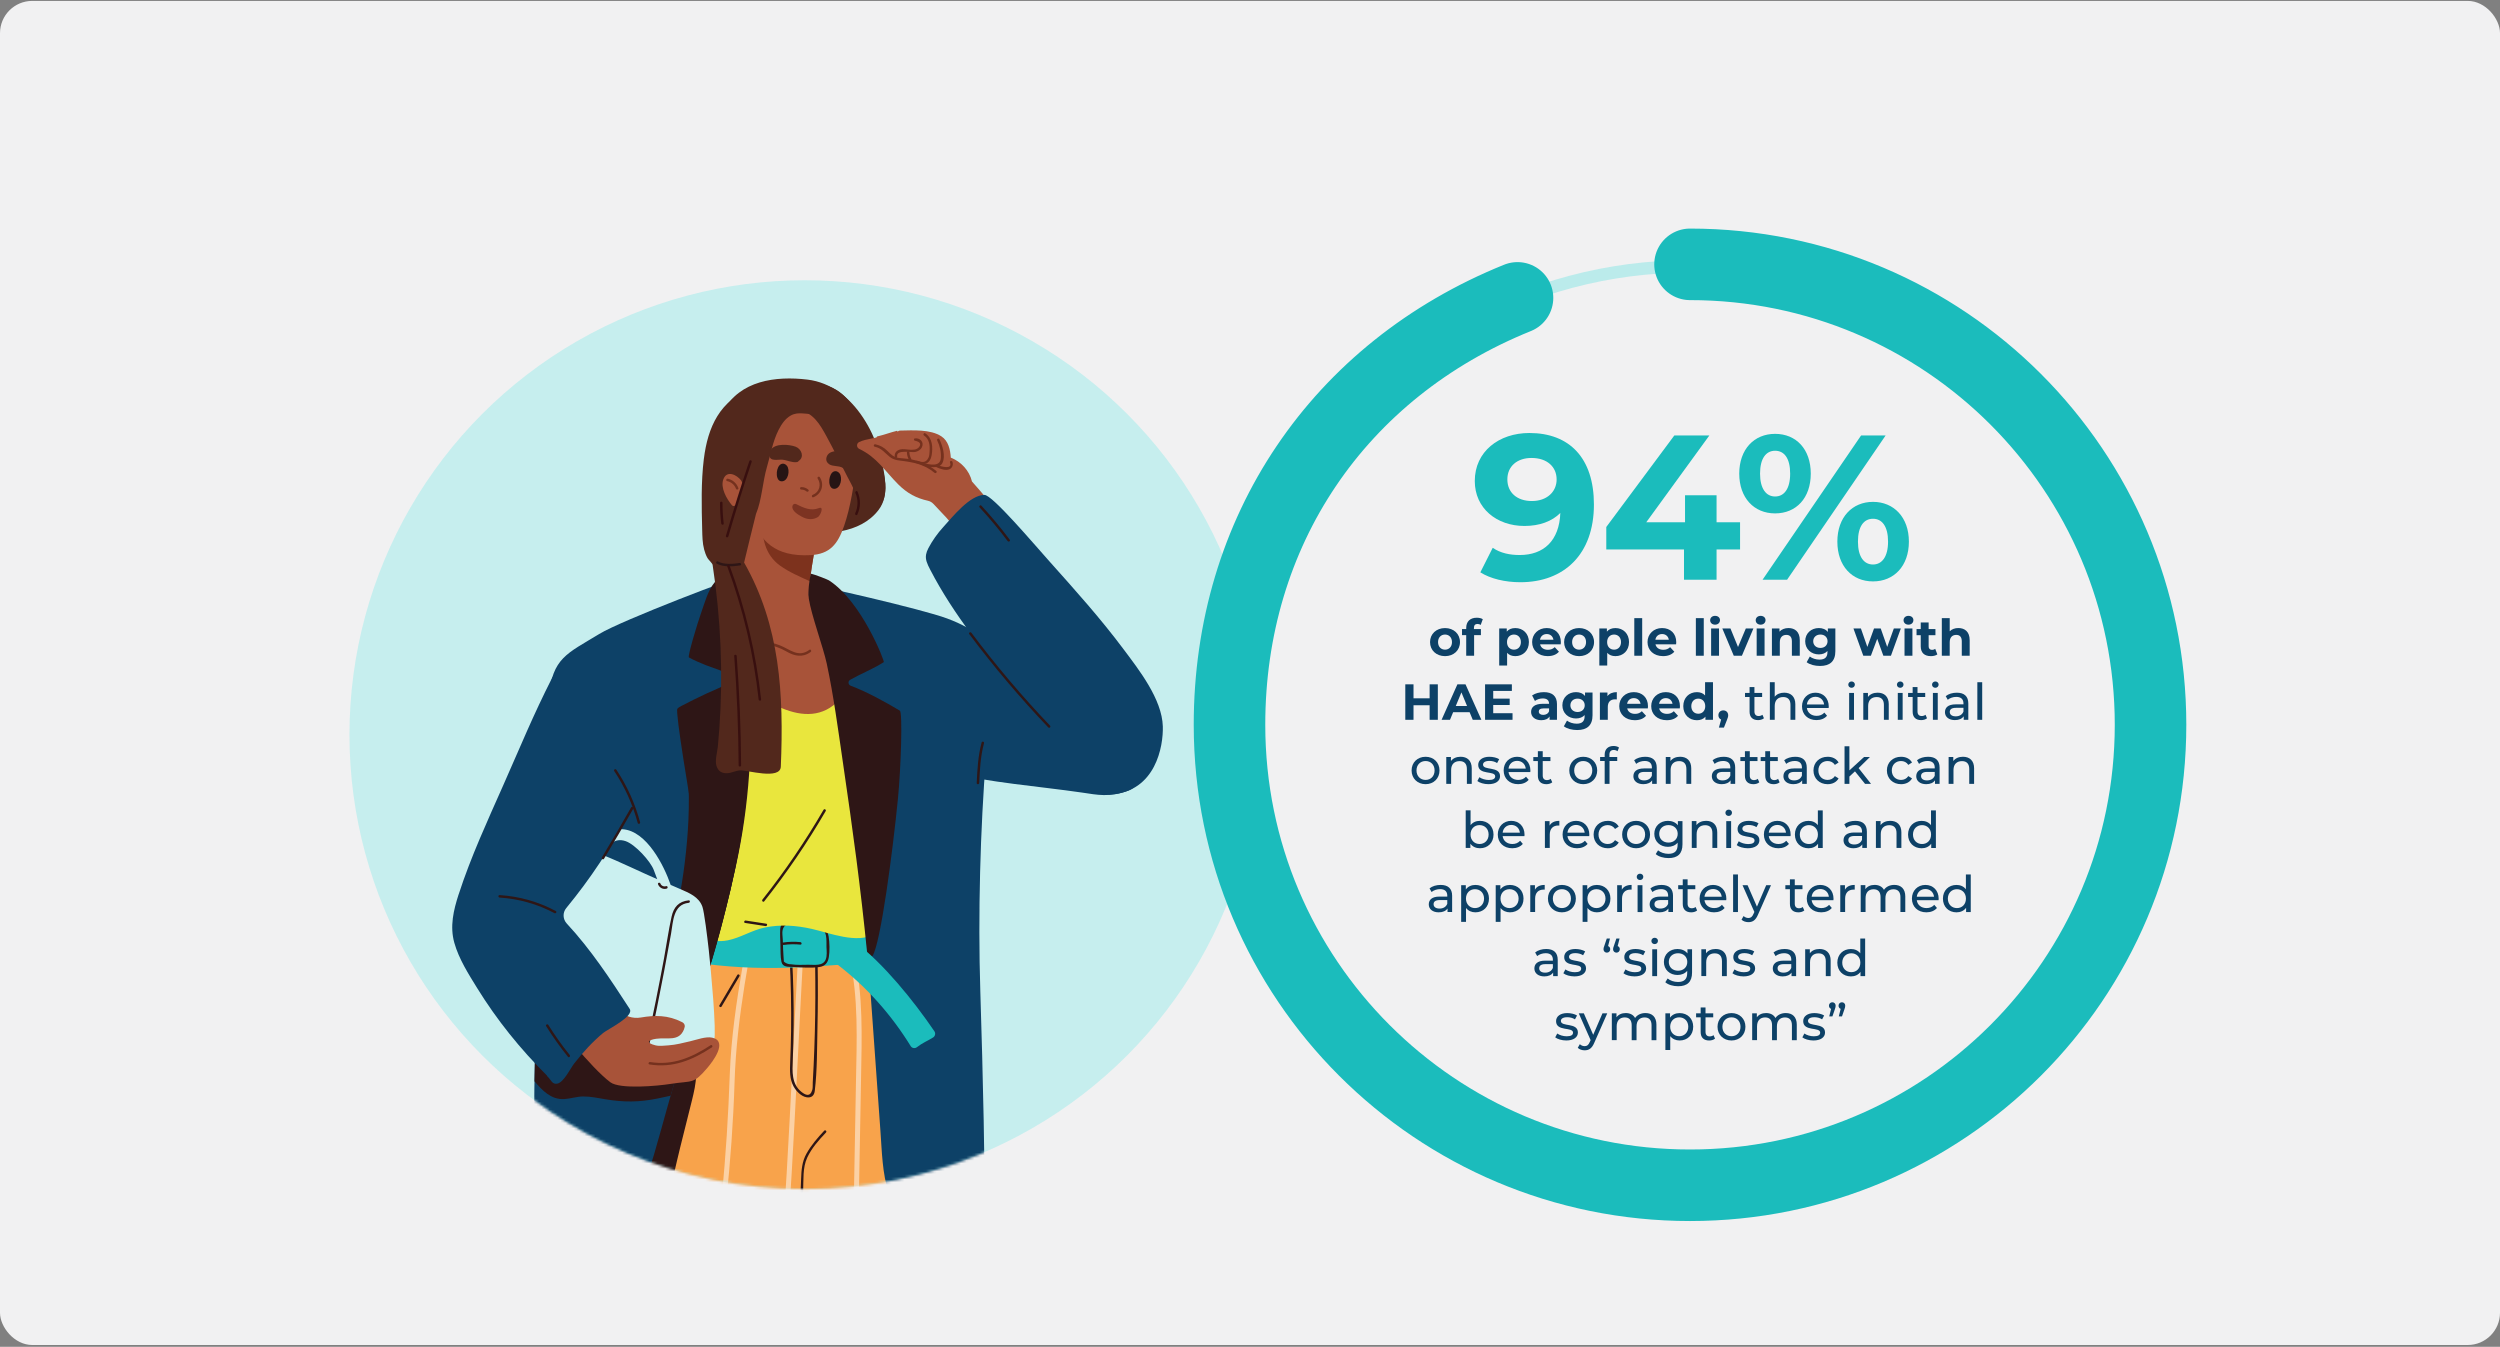 <?xml version="1.0" encoding="UTF-8"?>
<svg width="930px" height="501px" viewBox="0 0 930 501" version="1.1" xmlns="http://www.w3.org/2000/svg" xmlns:xlink="http://www.w3.org/1999/xlink">
    <rect x="0" y="0" width="930" height="501" fill="#808080" stroke="none"/>
    <title>94perCent</title>
    <defs>
        <ellipse id="path-1" cx="169.345" cy="169.04" rx="169.345" ry="169.04"></ellipse>
    </defs>
    <g id="Pages" stroke="none" stroke-width="1" fill="none" fill-rule="evenodd">
        <g id="2.0-Attack-Journey---phase-2,-state-1" transform="translate(-331, -3168)">
            <g id="Group-2" transform="translate(0, 1035)">
                <g id="94perCent" transform="translate(331, 2133.338)">
                    <g id="Group-20-Copy-2" fill="#F1F1F2">
                        <rect id="Rectangle-Copy-7" x="0" y="0" width="930" height="500" rx="12"></rect>
                    </g>
                    <g id="94pcOfPeople-Copy-2" transform="translate(130, 98)">
                        <g id="Layer_1-2" transform="translate(0, 0.77)">
                            <g id="Group" transform="translate(0, 5.15)">
                                <ellipse id="Oval" fill="#C6EEEE" fill-rule="nonzero" cx="169.345" cy="169.04" rx="169.345" ry="169.04"></ellipse>
                                <g id="Clipped">
                                    <mask id="mask-2" fill="white">
                                        <use xlink:href="#path-1"></use>
                                    </mask>
                                    <g id="Oval"></g>
                                    <g id="Group" mask="url(#mask-2)">
                                        <g transform="translate(38.233, 36.534)">
                                            <path d="M93.933,45.092 C94.199,40.746 94.61,36.406 95.131,32.093 C95.962,25.202 97.448,18.256 100.808,12.12 C107.028,0.756 120.301,-1.001 132.165,0.423 C149.773,2.541 160.047,23.151 161.117,39.199 C161.344,42.603 160.712,46.151 158.6,48.906 C151.703,57.919 138.552,58.252 128.284,57.055 C125.668,56.75 122.84,56.34 120.268,57.149 C117.551,58.008 114.191,68.419 112.018,70.126 C107.971,73.308 102.272,69.91 97.304,65.769 C93.772,62.825 93.551,58.102 93.601,53.934 C93.634,50.99 93.75,48.036 93.933,45.086 L93.933,45.092 Z" id="Path" fill="#52281C" fill-rule="nonzero"></path>
                                            <path d="M106.79,198.616 C108.132,194.946 111.497,193.388 115.067,192.513 C116.758,192.091 118.505,191.82 120.118,191.559 C136.301,188.86 152.845,191.642 167.404,199.12 C168.213,199.542 168.291,200.334 167.975,200.95 C168.019,201.116 168.047,201.304 168.03,201.526 C167.637,205.811 167.515,210.096 167.659,214.387 C173.774,241.305 178.387,268.535 181.391,295.974 C184.407,323.542 187.263,354.462 187.263,378.953 C187.263,379.352 187.168,379.652 186.985,379.884 C186.919,380.228 186.686,380.55 186.265,380.755 C181.879,382.928 176.978,383.992 171.955,384.397 C171.34,384.441 170.725,384.491 170.109,384.519 C164.332,384.801 158.439,384.314 153.011,383.743 C151.62,383.593 150.239,383.427 148.859,383.238 C148.243,383.155 147.633,383.061 147.029,382.955 C138.469,381.631 130.108,379.369 122.003,376.281 C121.21,375.982 120.417,375.677 119.63,375.35 C119.331,375.239 119.042,375.117 118.743,374.995 C118.316,374.818 118.044,374.518 117.9,374.175 C117.762,373.848 117.74,373.482 117.806,373.149 C117.795,373.133 117.789,373.11 117.778,373.083 C115.184,365.793 115.55,358.282 115.816,350.665 C116.132,341.901 115.771,333.165 115.023,324.428 C113.548,307.144 110.859,289.971 110.477,272.603 C110.133,256.81 110.233,241.139 108.78,225.435 C108.62,223.633 108.437,221.82 108.231,220.019 C108.176,219.553 108.109,219.06 108.026,218.561 C107.084,212.441 104.678,204.392 106.796,198.605 L106.79,198.616 Z" id="Path" fill="#F8A34B" fill-rule="nonzero"></path>
                                            <path d="M170.104,384.524 C170.719,384.497 171.334,384.452 171.95,384.402 C167.393,347.594 175.038,310.393 169.605,273.612 C169.427,272.426 167.637,272.93 167.803,274.106 C173.214,310.758 165.646,347.827 170.098,384.524 L170.104,384.524 Z" id="Path" fill="#FBD1A5" fill-rule="nonzero"></path>
                                            <path d="M174.168,328.148 C166.932,322.133 164.731,315.188 164.609,305.914 C164.532,299.927 163.04,291.567 164.909,285.808 C166.822,279.904 175.731,285.231 180.532,288.646 C180.826,291.091 181.12,293.53 181.386,295.974 C182.805,308.924 184.18,322.61 185.25,336.031 C181.508,333.47 177.66,331.047 174.168,328.143 L174.168,328.148 Z" id="Path" fill="#2E1616" fill-rule="nonzero"></path>
                                            <path d="M88.81,195.828 C83.438,192.235 81.348,201.903 80.411,205.213 C79.208,209.464 78.049,213.727 76.935,218.001 C74.667,226.699 72.594,235.441 70.692,244.227 C70.565,244.814 69.667,244.565 69.794,243.977 C72.145,233.107 74.767,222.303 77.678,211.571 C78.399,208.927 79.13,206.282 79.884,203.649 C80.478,201.565 80.954,199.337 82.052,197.441 C83.51,194.924 86.598,193.233 89.282,195.024 C89.781,195.356 89.309,196.166 88.81,195.828 L88.81,195.828 L88.81,195.828 Z" id="Path" fill="#2E1616" fill-rule="nonzero"></path>
                                            <path d="M89.714,94.101 C90.912,89.761 91.095,84.722 96.167,84.25 C96.284,84.04 96.456,83.851 96.727,83.707 C102.127,80.769 105.953,77.975 107.173,71.589 C108.309,65.658 108.858,50.99 109.473,44.987 C109.584,43.884 112.506,46.417 113.326,46.6 C113.687,45.962 113.476,51.339 114.324,51.755 C118.41,53.773 122.613,55.464 126.987,56.75 C129.937,57.62 132.614,58.357 135.109,60.209 C135.83,60.746 131.594,77.41 133.185,82.787 C134.649,87.743 141.84,88.253 146.098,90.98 C146.369,91.008 146.641,91.119 146.896,91.335 C152.945,96.507 166.212,108.226 158.045,116.474 C153.399,121.169 146.641,124.501 141.18,128.154 C136.578,131.231 131.406,135.133 125.618,132.938 C120.024,130.815 114.757,126.136 109.972,122.616 C103.547,117.888 97.215,112.971 91.078,107.865 C89.631,106.662 87.785,105.493 87.491,103.469 C87.075,100.637 88.96,96.834 89.714,94.095 L89.714,94.101 Z" id="Path" fill="#A85339" fill-rule="nonzero"></path>
                                            <path d="M121.903,69.594 C116.342,65.569 114.857,58.901 115.705,52.398 C119.358,54.122 123.101,55.602 126.982,56.744 C129.931,57.614 132.609,58.352 135.104,60.203 C135.603,60.575 133.723,68.707 133.052,75.448 C129.227,73.696 125.313,72.055 121.909,69.588 L121.903,69.594 Z" id="Path" fill="#7D321D" fill-rule="nonzero"></path>
                                            <path d="M105.864,15.341 C108.858,7.735 116.974,4.021 124.692,3.35 C128.451,3.023 132.747,3.095 136.135,4.875 C140.476,7.148 144.34,10.668 146.885,14.869 C149.951,19.931 151.115,25.967 150.378,31.816 C149.446,39.205 148.21,47.864 145.754,54.898 C143.42,61.595 140.542,65.336 133.269,65.719 C119.697,66.428 114.74,60.092 111.53,52.237 C111.164,51.345 106.718,47.121 106.141,44.843 C103.785,35.474 102.216,24.609 105.864,15.341 L105.864,15.341 Z" id="Path" fill="#A85339" fill-rule="nonzero"></path>
                                            <path d="M51.548,316.402 C52.153,299.173 53.694,297.493 54.57,280.281 C55.413,263.995 56.66,247.736 58.34,231.527 C59.526,220.141 56.239,204.076 68.319,198.882 C74.911,196.055 82.59,195.467 89.609,194.53 C97.653,193.455 105.737,192.84 113.842,192.551 C114.058,192.468 114.308,192.446 114.591,192.535 C114.751,192.524 114.907,192.524 115.067,192.518 C115.699,192.49 116.337,192.463 116.98,192.446 C117.978,192.429 118.427,193.289 118.333,194.087 C123.716,196.46 129.327,199.453 133.324,203.616 C138.009,208.489 137.321,216.626 137.737,222.985 C138.94,241.294 139.295,259.654 138.901,278.003 C138.885,278.579 138.613,278.984 138.231,279.206 C136.534,281.994 134.355,284.394 131.783,286.301 C130.896,286.966 131.661,295.98 131.616,297.416 C131.506,301.385 131.334,305.348 131.101,309.306 C130.646,317.222 129.953,325.116 129.038,332.993 C128.124,340.859 126.976,348.708 125.596,356.502 C124.903,360.411 124.16,364.308 123.367,368.177 C123.023,369.829 122.818,373.776 121.997,376.298 C121.709,377.174 121.354,377.878 120.889,378.249 C120.401,378.643 119.808,378.826 119.192,378.975 C119.004,379.02 118.826,379.058 118.643,379.097 C118.205,379.191 117.745,379.286 117.279,379.397 C111.913,380.622 104.783,382.806 94.987,383.576 C94.371,383.632 93.745,383.671 93.113,383.709 C87.258,384.053 80.511,383.876 72.672,382.728 C72.067,382.645 71.446,382.551 70.825,382.44 C67.017,381.836 62.958,380.982 58.628,379.857 C58.024,379.696 57.414,379.541 56.799,379.369 C55.296,378.959 53.755,378.51 52.186,378.033 C50.395,377.484 51.255,324.994 51.56,316.407 L51.548,316.402 Z" id="Path" fill="#F8A34B" fill-rule="nonzero"></path>
                                            <path d="M70.814,382.429 C71.441,382.54 72.056,382.634 72.66,382.717 C75.161,333.791 77.983,284.821 85.057,236.311 C85.223,235.136 83.433,234.631 83.255,235.806 C76.17,284.394 73.315,333.431 70.814,382.429 Z" id="Path" fill="#FBD1A5" fill-rule="nonzero"></path>
                                            <path d="M56.788,379.363 C57.403,379.53 58.013,379.69 58.617,379.851 C60.547,351.386 61.051,322.854 60.147,294.345 C60.109,293.147 58.246,293.142 58.279,294.345 C59.177,322.699 58.678,351.059 56.788,379.369 L56.788,379.363 Z" id="Path" fill="#FBD1A5" fill-rule="nonzero"></path>
                                            <path d="M84.874,252.204 C88.772,253.19 90.801,254.937 90.718,259.211 C90.657,262.337 89.925,265.458 89.187,268.485 C87.757,274.355 86.249,280.214 84.791,286.079 C81.537,299.184 79.119,314.267 71.28,325.554 C66.19,332.888 59.016,337.976 51.116,341.729 C51.21,330.349 51.421,319.839 51.543,316.396 C52.153,299.167 53.694,297.488 54.576,280.275 C55.307,265.974 56.383,251.694 57.769,237.447 C65.181,244.959 74.612,249.598 84.874,252.204 Z" id="Path" fill="#2E1616" fill-rule="nonzero"></path>
                                            <path d="M93.107,383.698 C93.739,383.659 94.366,383.626 94.981,383.565 C95.757,357.617 99.244,331.862 101.933,306.052 C103.475,291.257 104.567,276.478 105.032,261.616 C105.415,249.41 106.873,237.425 108.775,225.435 C109.318,222.048 109.884,218.661 110.482,215.274 C110.687,214.099 108.886,213.594 108.68,214.78 C108.459,216.039 108.243,217.308 108.015,218.572 C105.72,231.926 103.741,245.258 103.247,258.845 C102.704,274.028 101.789,289.128 100.253,304.262 C97.537,330.72 93.894,357.112 93.102,383.704 L93.107,383.698 Z" id="Path" fill="#FBD1A5" fill-rule="nonzero"></path>
                                            <path d="M117.268,379.391 C117.734,379.28 118.194,379.186 118.632,379.092 C118.821,379.053 118.998,379.02 119.181,378.97 C119.331,377.767 119.48,376.564 119.619,375.355 C125.79,322.594 127.542,269.305 130.447,216.299 C130.513,215.096 128.645,215.102 128.578,216.299 C125.695,268.9 123.966,321.801 117.889,374.175 C117.684,375.91 117.479,377.645 117.263,379.38 L117.268,379.391 Z" id="Path" fill="#FBD1A5" fill-rule="nonzero"></path>
                                            <path d="M147.018,382.961 C147.622,383.066 148.232,383.155 148.848,383.244 C151.636,358.886 150.733,333.874 151.182,309.561 L152.08,260.275 C152.363,244.92 152.928,229.465 149.496,214.392 C149.225,213.217 147.423,213.723 147.694,214.886 C151.232,230.396 150.466,246.35 150.178,262.132 C149.89,277.942 149.607,293.751 149.319,309.561 C148.881,333.769 149.796,358.698 147.024,382.967 L147.018,382.961 Z" id="Path" fill="#FBD1A5" fill-rule="nonzero"></path>
                                            <path d="M135.935,217.935 C136.063,225.717 136.046,233.5 135.869,241.278 C135.691,249.138 135.797,257.254 134.86,265.064 C134.66,266.711 133.673,267.675 131.905,267.415 C129.781,267.099 127.919,265.092 126.943,263.296 C125.468,260.58 125.596,257.392 125.712,254.404 C125.867,250.574 125.989,246.744 126.045,242.907 C126.172,233.861 125.984,224.808 125.507,215.773 C125.474,215.174 126.411,215.174 126.438,215.773 C126.876,224.043 127.076,232.325 127.004,240.607 C126.965,244.903 126.86,249.194 126.682,253.484 C126.51,257.708 126.189,262.37 129.831,265.325 C131.312,266.528 133.108,267.492 133.951,264.61 C134.167,263.873 134.067,262.636 134.111,261.866 C134.233,259.732 134.344,257.597 134.444,255.463 C134.632,251.345 134.782,247.231 134.888,243.107 C135.104,234.714 135.131,226.322 134.998,217.935 C134.987,217.336 135.924,217.336 135.93,217.935 L135.93,217.935 L135.935,217.935 Z" id="Path" fill="#2E1616" fill-rule="nonzero"></path>
                                            <path d="M89.138,205.323 C90.607,205.279 92.07,205.246 93.54,205.207 C94.172,202.934 95.973,200.95 98.939,200.706 C107.444,200.018 115.949,199.331 124.453,198.638 C128.523,198.311 130.707,198.4 130.375,201.582 C140.055,201.598 149.396,204.902 159.071,205.14 C166.633,205.323 166.605,216.321 159.038,216.904 C134.782,218.772 115.228,221.089 89.104,217.086 C81.614,215.939 81.57,205.545 89.138,205.323 Z" id="Path" fill="#1BBCBC" fill-rule="nonzero"></path>
                                            <path d="M133.335,101.74 C130.286,103.985 127.248,103.275 124.204,101.496 C119.929,98.99 114.746,98.458 109.961,97.449 C109.374,97.327 109.623,96.424 110.211,96.551 C114.014,97.355 118.117,97.843 121.765,99.229 C125.651,100.709 128.673,104.024 132.864,100.942 C133.346,100.587 133.812,101.396 133.335,101.745 L133.335,101.745 L133.335,101.74 Z" id="Path" fill="#75311E" fill-rule="nonzero"></path>
                                            <path d="M136.373,203.633 C138.541,203.915 139.683,205.523 140.021,207.624 C140.387,209.908 140.465,212.984 140.093,215.274 C139.755,217.364 138.669,218.661 136.534,218.955 C133.474,219.376 130.059,219.11 126.982,218.921 C125.052,218.805 122.896,219.137 122.447,216.948 C122.036,214.936 122.153,212.613 122.081,210.567 C122.014,208.755 121.903,206.909 121.992,205.091 C122.081,203.234 122.779,202.119 124.725,201.936 C128.406,201.593 132.52,202.374 136.207,202.607 C136.806,202.646 136.806,203.577 136.207,203.538 C133.906,203.389 131.611,203.245 129.31,203.095 C126.993,202.945 123.805,201.92 122.923,205.085 C122.641,206.105 122.934,207.674 122.962,208.738 C122.99,209.952 123.034,211.172 123.09,212.386 C123.134,213.295 123.184,214.209 123.245,215.119 C123.284,215.728 123.328,216.333 123.378,216.937 C124.176,217.624 125.074,217.951 126.078,217.918 C128.124,218.251 130.336,218.118 132.409,218.09 C134.644,218.057 137.931,218.7 138.935,216.133 C139.484,214.73 139.278,212.979 139.217,211.51 C139.123,209.148 139.777,204.996 136.373,204.547 C135.786,204.47 135.78,203.538 136.373,203.616 L136.373,203.616 L136.373,203.633 Z" id="Path" fill="#2E1616" fill-rule="nonzero"></path>
                                            <path d="M77.911,128.525 C77.95,121.33 77.068,107.926 84.264,103.358 C90.402,99.461 98.402,104.622 102.904,108.869 C112.778,118.187 131.932,132.777 144.046,119.479 C146.547,116.735 148.371,113.381 149.607,109.9 C149.951,108.941 151.043,99.827 153.266,103.447 C168.285,127.921 164.061,157.939 159.736,185.478 C159.797,189.78 159.869,194.076 159.886,198.378 C159.903,201.443 159.886,204.691 157.047,206.56 C150.982,210.551 140.044,206.166 133.779,204.764 C127.891,203.444 122.114,203.023 116.171,204.27 C111.408,205.268 107.245,208.062 102.504,209.01 C95.807,210.351 89.287,206.925 85.889,201.188 C85.672,200.817 85.639,200.462 85.722,200.14 C77.894,177.18 77.778,152.523 77.916,128.52 L77.911,128.525 Z" id="Path" fill="#E9E63D" fill-rule="nonzero"></path>
                                            <path d="M133.014,77.094 C133.124,76.578 133.413,77.122 133.917,76.989 C134.228,76.523 174.711,85.769 184.091,89.278 C195.612,93.585 196.959,97.244 207.033,104.168 C207.698,104.628 207.804,105.36 207.587,105.958 C207.576,105.992 207.576,106.019 207.565,106.058 C203.152,119.035 204.627,128.16 198.6,140.316 C196.433,167.662 195.54,199.226 196.444,227.935 C197.453,259.942 198.185,292.038 198.24,324.057 C198.24,325.127 197.281,325.953 196.228,325.775 C196.067,325.748 195.912,325.715 195.762,325.67 C183.548,322.211 166.633,315.953 162.392,303.109 C159.952,295.73 159.853,287.62 159.287,279.943 C158.6,270.724 157.957,261.5 157.308,252.276 C154.686,214.908 152.069,177.496 146.791,140.388 C145.355,130.305 143.73,120.249 141.856,110.238 C140.864,104.922 138.663,96.191 137.011,91.03 C135.231,85.459 131.472,84.173 133.019,77.088 L133.014,77.094 Z" id="Path" fill="#0D4167" fill-rule="nonzero"></path>
                                            <path d="M31.096,240.94 C31.967,215.612 33.741,190.323 36.38,165.123 C36.557,163.404 36.546,161.675 36.358,159.962 C35.204,149.579 35.742,139.579 35.371,129.124 C34.861,128.958 35.787,119.224 35.859,118.503 C37.339,103.846 42.639,102.416 54.653,95.066 C63.03,89.938 107.084,73.191 107.378,73.729 C107.705,74.045 107.877,74.516 107.705,75.093 C107.261,76.595 106.995,78.18 106.818,79.799 C106.868,80.797 106.712,82.155 106.735,83.779 C106.823,89.578 107.245,95.365 107.755,101.141 C108.78,112.699 110.238,124.235 110.322,135.854 C110.455,154.091 107.683,172.24 103.552,189.968 C99.261,208.394 93.528,226.444 87.946,244.51 C85.101,253.706 82.291,262.914 79.713,272.193 C77.478,280.237 73.17,295.991 70.249,303.824 C67.493,311.207 65.891,310.21 58.867,314.096 C53.966,316.806 48.494,318.176 43.011,319.112 C40.25,319.584 36.646,320.853 34.068,319.195 C30.514,316.912 30.98,311.551 30.88,307.976 C30.68,300.852 30.553,293.729 30.497,286.606 C30.376,271.384 30.575,256.162 31.096,240.951 L31.096,240.94 Z" id="Path" fill="#0D4167" fill-rule="nonzero"></path>
                                            <path d="M31.423,232.58 C41.497,240.479 53.206,244.521 65.963,246.838 C69.96,247.564 73.83,248.251 77.523,250.036 C80.145,251.3 82.501,252.963 84.846,254.648 C83.621,258.695 82.413,262.753 81.243,266.816 C79.585,267.176 77.927,267.537 76.259,267.88 C69.572,269.255 63.657,269.277 56.937,268.13 C54.237,267.67 51.443,267.077 48.693,267.093 C46.298,267.104 44.047,267.93 41.674,268.063 C36.823,268.335 33.574,264.976 30.603,261.439 C30.708,254.604 30.869,247.775 31.102,240.94 C31.196,238.151 31.307,235.369 31.423,232.58 Z" id="Path" fill="#2E1616" fill-rule="nonzero"></path>
                                            <path d="M83.227,199.12 C85.506,188.943 86.92,178.66 87.635,168.26 C88.023,162.628 88.101,156.991 87.946,151.347 C87.835,147.329 86.216,141.996 87.574,138.038 C96.65,142.816 103.159,151.165 108.985,159.457 C107.799,169.724 105.897,179.918 103.552,189.974 C99.261,208.4 93.528,226.449 87.946,244.515 C87.131,247.159 86.321,249.803 85.517,252.448 C80.572,249.099 75.798,246.405 69.661,245.214 C69.29,245.141 68.924,245.064 68.552,244.992 C74.501,230.058 79.713,214.83 83.227,199.126 L83.227,199.12 Z" id="Path" fill="#2E1616" fill-rule="nonzero"></path>
                                            <path d="M97.803,75.603 C101.102,71.811 102.005,71.595 106.679,71.573 C107.239,71.573 107.45,72.41 107.283,73.635 C105.598,86.157 108.963,98.453 110.072,110.914 C111.148,123.015 111.259,135.2 110.421,147.323 C109.634,158.637 108.032,169.907 105.609,180.988 C103.048,192.696 98.956,209.581 95.07,221.316 C94.648,222.585 95.796,216.46 94.743,215.645 C94.332,215.324 93.007,183.954 90.335,168.105 C88.428,156.813 82.862,123.869 83.749,122.866 C84.176,122.378 84.769,122.067 85.34,121.768 C88.467,120.138 91.594,118.575 94.793,117.106 C95.813,116.635 102.743,113.697 104.229,112.594 C104.999,112.184 105.005,111.08 104.24,110.659 C101.096,108.941 97.753,107.921 94.416,106.679 C92.763,106.064 89.564,104.661 88.04,103.774 C87.441,103.425 91.377,90.592 92.342,87.915 C93.745,84.023 95.025,78.801 97.803,75.603 L97.803,75.603 Z" id="Path" fill="#2E1616" fill-rule="nonzero"></path>
                                            <path d="M27.371,215.789 C29.638,206.011 32.66,196.437 36.552,187.18 C39.224,180.827 42.695,173.743 50.756,176.409 C53.09,177.18 51.909,175.905 54.226,176.753 C56.034,171.758 58.235,167.335 63.396,167.684 C72.35,168.299 78.82,181.265 81.259,188.405 C82.396,188.898 83.538,189.392 84.675,189.88 C88.084,191.36 91.754,192.801 93.063,196.52 C93.745,198.466 94.876,207.641 95.436,212.668 C96.134,218.966 98.424,243.284 97.415,246.289 C96.323,249.537 92.026,249.194 89.038,249.443 C82.584,249.986 76.12,250.175 69.644,250.092 C69.212,250.092 68.94,249.848 68.802,249.543 C65.22,249.083 62.282,246.71 59.282,244.726 C54.836,241.782 50.501,238.678 46.282,235.424 C39.95,230.546 30.991,224.997 27.953,217.28 C27.897,217.136 27.875,216.998 27.881,216.876 C27.515,216.687 27.243,216.31 27.36,215.789 L27.371,215.789 Z M76.253,186.26 C75.821,185.112 75.388,183.959 74.956,182.812 C73.753,179.63 68.092,173.321 64.461,172.102 C60.452,170.755 57.852,173.371 56.372,177.44 C61.367,179.347 71.341,184.17 76.259,186.265 L76.253,186.26 Z" id="Shape" fill="#CBF0F0" fill-rule="nonzero"></path>
                                            <path d="M87.946,195.068 C82.141,195.661 82.202,202.047 81.398,206.554 C80.566,211.21 79.713,215.861 78.825,220.507 C77.085,229.648 75.233,238.767 73.287,247.863 C73.159,248.451 72.261,248.201 72.389,247.614 C74.656,237.026 76.791,226.405 78.776,215.762 C79.74,210.579 80.444,205.296 81.603,200.157 C82.396,196.648 84.248,194.519 87.951,194.137 C88.55,194.076 88.544,195.007 87.951,195.068 L87.951,195.068 L87.946,195.068 Z" id="Path" fill="#2E1616" fill-rule="nonzero"></path>
                                            <path d="M50.678,225.091 C51.548,225.036 52.108,225.468 52.375,226.061 C52.896,225.984 53.129,224.603 53.616,225.086 C55.518,226.943 59.355,232.17 61.988,234.997 C64.067,237.231 67.133,238.24 70.138,237.724 C75.327,236.832 80.256,236.749 85.517,239.443 C86.56,239.975 86.687,240.984 86.304,241.804 C86.282,241.91 86.26,242.009 86.216,242.12 C84.358,246.804 79.968,245.053 75.893,245.629 C72.799,246.067 71.912,247.148 75.577,248.068 C77.074,248.445 78.953,248.179 80.483,248.074 C83.183,247.891 85.861,247.17 88.489,246.566 C90.878,246.017 94.343,244.681 96.727,245.219 C102.709,246.561 96.849,254.177 94.975,256.378 C89.559,262.753 89.592,261.079 81.104,262.437 C76.347,263.196 62.404,264.482 58.822,261.81 C51.593,256.417 38.575,239.836 37.439,237.608 C32.771,228.489 42.578,225.596 50.678,225.086 L50.678,225.091 Z" id="Path" fill="#A85339" fill-rule="nonzero"></path>
                                            <path d="M2.411,191.859 C6.891,178.033 13.1,164.585 18.982,151.309 C25.358,136.929 30.032,125.416 37.15,111.385 C37.527,110.637 40.333,107.832 40.931,108.07 C41.381,107.316 42.428,106.906 43.21,107.721 C49.669,114.429 55.252,121.918 59.621,130.15 C63.446,137.356 68.569,146.985 67.687,155.383 C67.26,159.441 65.054,163.138 63.108,166.636 C60.552,171.237 57.819,175.733 54.914,180.123 C51.038,185.977 46.853,191.604 42.406,197.019 C41.02,198.705 41.114,201.16 42.6,202.757 C51.548,212.391 58.833,223.45 66.002,234.509 C67.804,237.32 57.869,242.043 56.111,243.495 C52.086,246.832 48.566,250.74 45.345,254.853 C44.042,256.516 41.503,261.86 39.069,262.326 C37.134,262.697 36.74,260.857 35.593,259.843 C35.393,259.665 35.265,259.471 35.193,259.272 C25.347,249.493 16.615,238.65 9.313,226.837 C6.054,221.56 2.483,215.972 0.781,209.947 C-0.954,203.793 0.476,197.779 2.4,191.847 L2.411,191.859 Z" id="Path" fill="#0D4167" fill-rule="nonzero"></path>
                                            <path d="M182.389,100.77 C181.879,99.351 189.503,91.795 191.221,92.51 C207,99.051 222.85,105.465 238.59,112.095 C249.695,116.773 260.75,124.368 257.972,138.032 C256.902,143.282 256.825,151.314 251.585,153.288 C244.472,155.965 239.815,154.851 234.521,154.08 C217.805,151.647 200.264,150.411 183.848,146.442 C182.345,146.076 182.689,142.789 183.332,141.774 C183.105,141.491 182.944,141.137 182.899,140.699 C181.314,125.138 176.746,115.354 182.389,100.775 L182.389,100.77 Z" id="Path" fill="#0D4167" fill-rule="nonzero"></path>
                                            <path d="M118.433,26.649 C120.035,23.95 125.507,24.543 127.736,25.38 C129.975,26.222 131.04,29.249 128.928,30.635 C128.761,30.884 128.512,31.078 128.157,31.123 C126.278,31.344 124.625,30.391 122.779,30.208 C121.316,30.064 118.028,31.051 117.984,28.512 C117.972,27.763 118.133,27.154 118.433,26.649 L118.433,26.649 Z" id="Path" fill="#52281C" fill-rule="nonzero"></path>
                                            <path d="M139.151,29.737 C139.339,28.329 140.315,27.514 141.662,27.192 C145.166,26.361 148.382,28.163 150.134,30.918 C150.494,31.489 150.688,32.148 150.539,32.935 C149.912,36.184 146.78,34.072 145.205,33.207 C143.653,32.359 141.579,32.813 140.221,31.904 C139.328,31.306 139.046,30.518 139.151,29.737 L139.151,29.737 Z" id="Path" fill="#52281C" fill-rule="nonzero"></path>
                                            <path d="M133.363,72.609 C135.154,72.986 139.716,74.832 140.143,75.109 C152.39,83.042 160.889,105.293 160.546,105.515 C156.643,108.02 152.096,109.778 148.027,112.1 C147.14,112.605 147.251,113.919 148.204,114.284 C154.436,116.663 160.973,120.26 166.522,123.581 C167.576,124.218 166.921,144.895 165.813,156.209 C163.867,176.01 159.376,210.041 156.388,214.73 C155.938,215.435 154.575,215.911 154.43,214.514 C151.819,188.466 149.092,168.543 145.299,142.644 C143.514,130.438 141.895,118.132 139.317,106.064 C138.037,100.071 133.551,87.953 132.648,81.906 C132.11,78.308 133.363,72.62 133.363,72.62 L133.363,72.609 Z" id="Path" fill="#2E1616" fill-rule="nonzero"></path>
                                            <path d="M149.785,209.531 C160.573,217.813 171.545,231.344 179.368,242.847 C179.895,243.623 179.651,244.67 178.858,245.164 C176.723,246.494 174.949,247.132 172.87,248.756 C172.138,249.327 171.041,249.166 170.553,248.379 C163.395,236.765 154.297,226.471 143.47,218.162 C138.037,213.993 144.274,205.296 149.779,209.525 L149.785,209.531 Z" id="Path" fill="#1BBCBC" fill-rule="nonzero"></path>
                                            <path d="M93.601,29.931 C95.064,18.151 99.511,7.979 111.785,3.539 C112.013,3.195 112.384,2.935 112.944,2.846 C121.609,1.51 134.095,-1.55 138.885,8.389 C140.077,10.867 136.667,12.78 134.721,13.079 C131.589,13.556 128.861,12.126 125.906,13.794 C123.838,14.964 122.463,17.059 121.41,19.121 C119.192,23.473 118.427,28.362 117.052,33.002 C115.505,38.224 115.134,45.386 112.999,50.397 C112.977,50.502 108.531,68.391 108.575,68.474 C121.97,92.044 123.361,117.317 122.23,144.407 C122.02,149.446 109.695,145.643 107.1,145.782 C105.376,145.871 103.813,146.841 102.105,146.852 C100.087,146.863 98.906,145.987 98.302,144.124 C97.648,142.096 98.607,139.002 98.806,136.924 C99.023,134.695 99.206,132.467 99.366,130.238 C100.813,109.911 99.937,89.483 96.86,69.344 C96.766,68.729 95.314,67.454 94.953,66.805 C94.399,65.813 94,64.743 93.711,63.646 C93.063,61.212 93.046,58.707 92.98,56.206 C92.758,47.487 92.536,38.601 93.595,29.925 L93.601,29.931 Z" id="Path" fill="#52281C" fill-rule="nonzero"></path>
                                            <path d="M127.026,1.715 C127.891,1.515 129.116,1.571 130.624,1.593 C134.932,1.649 139.434,2.053 143.165,4.409 C148.515,7.796 151.265,14.016 154.053,19.443 C157.618,26.378 164.548,39.942 159.171,47.481 C157.624,49.654 148.604,52.747 150.045,47.542 C151.137,43.579 148.77,39.992 147.018,36.588 C144.512,31.716 141.912,26.461 139.223,21.522 C136.8,17.07 134.194,12.525 128.667,11.754 C127.187,11.549 126.971,10.135 127.547,9.088 C126.793,7.879 126.211,6.571 125.812,5.202 C125.801,5.169 125.801,5.135 125.795,5.102 C125.274,2.829 125.767,1.998 127.031,1.709 L127.026,1.715 Z" id="Path" fill="#52281C" fill-rule="nonzero"></path>
                                            <path d="M151.37,23.645 C154.015,22.359 158.206,22.226 157.962,21.693 C157.979,21.649 157.984,21.632 157.995,21.588 C160.535,21.017 162.98,20.069 165.502,19.448 C165.563,19.559 165.618,19.676 165.679,19.781 C165.912,19.548 166.239,19.387 166.661,19.382 C171.279,19.293 177.893,18.844 181.979,21.538 C184.535,23.223 185.261,26.361 185.466,29.443 C189.314,30.973 192.347,34.221 193.345,38.329 C197.32,42.791 201.151,47.37 204.826,52.088 C204.932,52.226 205.004,52.37 205.059,52.515 C205.985,53.246 205.686,55.148 204.167,55.175 C200.929,55.231 197.808,55.669 194.681,56.473 C192.718,56.977 190.767,57.886 189.065,57.066 C187.063,56.107 185.3,53.352 183.82,51.777 C182.212,50.07 180.599,48.363 178.991,46.655 C178.453,46.084 177.766,45.674 177.001,45.502 C172.643,44.521 169.3,42.769 165.918,39.399 C160.939,34.443 158.04,29.349 151.381,26.184 C150.328,25.685 150.322,24.155 151.37,23.65 L151.37,23.645 Z" id="Path" fill="#A85339" fill-rule="nonzero"></path>
                                            <path d="M176.269,65.475 C176.396,64.754 176.673,63.984 177.139,63.102 C178.636,60.27 180.516,57.626 182.672,55.259 C186.27,51.317 192.519,43.401 197.946,43.307 C200.89,43.257 216.114,61.295 222.468,68.391 C231.81,78.835 241.168,89.284 249.562,100.504 C255.411,108.32 264.049,119.246 264.337,129.451 C264.548,136.824 261.703,153.593 245.049,154.762 C239.743,155.134 234.365,142.423 230.679,138.952 C223.638,132.317 217.351,124.883 211.102,117.511 C198.939,103.159 186.492,87.92 177.81,71.14 C176.635,68.873 175.942,67.343 176.269,65.486 L176.269,65.475 Z" id="Path" fill="#0D4167" fill-rule="nonzero"></path>
                                            <path d="M120.75,34.842 C120.889,33.54 121.449,32.265 122.325,31.86 C123.14,31.483 123.977,31.799 124.509,32.481 C125.756,34.088 125.025,38.213 122.596,38.268 C120.894,38.307 120.617,36.09 120.75,34.842 Z" id="Path" fill="#261414" fill-rule="nonzero"></path>
                                            <path d="M140.282,37.631 C140.421,36.328 140.98,35.053 141.856,34.648 C142.671,34.271 143.509,34.587 144.041,35.269 C145.288,36.877 144.556,41.001 142.128,41.056 C140.426,41.095 140.149,38.878 140.282,37.631 Z" id="Path" fill="#261414" fill-rule="nonzero"></path>
                                            <path d="M136.745,36.744 C138.552,39.521 137.382,42.98 134.344,44.194 C133.784,44.416 133.546,43.512 134.095,43.296 C136.601,42.293 137.393,39.443 135.941,37.22 C135.614,36.716 136.418,36.245 136.745,36.749 L136.745,36.749 L136.745,36.744 Z" id="Path" fill="#75311E" fill-rule="nonzero"></path>
                                            <path d="M131.799,42.021 C131.245,41.55 130.563,41.322 129.837,41.334 C129.238,41.345 129.238,40.408 129.837,40.402 C130.818,40.386 131.716,40.729 132.459,41.361 C132.919,41.749 132.254,42.409 131.799,42.021 L131.799,42.021 L131.799,42.021 Z" id="Path" fill="#75311E" fill-rule="nonzero"></path>
                                            <path d="M128.007,46.766 C130.657,48.108 133.435,49.421 136.39,48.218 C138.436,47.387 136.983,50.974 136.041,51.55 C134.106,52.725 131.977,52.481 130.075,51.439 C128.817,50.752 126.322,49.36 126.527,47.614 C126.616,46.866 127.287,46.406 128.002,46.766 L128.007,46.766 Z" id="Path" fill="#7C3322" fill-rule="nonzero"></path>
                                            <path d="M100.863,37.47 C102.188,33.978 105.847,35.84 107.461,37.93 C107.538,38.03 107.588,38.135 107.627,38.246 C108.331,39.155 108.054,40.225 107.677,41.3 C107.051,43.107 106.396,44.904 105.753,46.705 C105.631,47.043 105.387,47.232 105.11,47.315 C104.777,47.514 104.356,47.52 104.029,47.126 C102.083,44.793 99.666,40.641 100.863,37.475 L100.863,37.47 Z" id="Path" fill="#A85339" fill-rule="nonzero"></path>
                                            <path d="M107.123,69.538 C104.506,69.96 100.786,70.253 98.396,68.879 C97.875,68.579 98.346,67.77 98.867,68.075 C100.996,69.3 104.528,69.017 106.873,68.64 C107.461,68.546 107.716,69.444 107.123,69.538 L107.123,69.538 L107.123,69.538 Z" id="Path" fill="#2E1616" fill-rule="nonzero"></path>
                                            <path d="M111.397,31.001 C108.32,40.203 105.421,49.46 102.709,58.779 C102.543,59.355 101.639,59.111 101.811,58.529 C104.522,49.211 107.416,39.953 110.499,30.751 C110.687,30.186 111.591,30.43 111.397,31.001 L111.397,31.001 Z" id="Path" fill="#380F0F" fill-rule="nonzero"></path>
                                            <path d="M100.547,46.273 C100.536,48.845 100.686,51.406 100.996,53.961 C101.068,54.555 100.137,54.549 100.065,53.961 C99.754,51.406 99.605,48.85 99.616,46.273 C99.616,45.674 100.553,45.668 100.547,46.273 L100.547,46.273 Z" id="Path" fill="#380F0F" fill-rule="nonzero"></path>
                                            <path d="M150.788,42.132 C151.991,44.915 151.969,47.853 150.71,50.613 C150.461,51.156 149.657,50.685 149.906,50.142 C151.01,47.72 151.043,45.048 149.984,42.603 C149.746,42.06 150.55,41.583 150.788,42.132 L150.788,42.132 L150.788,42.132 Z" id="Path" fill="#380F0F" fill-rule="nonzero"></path>
                                            <path d="M67.321,160.084 C63.784,166.326 60.158,172.518 56.461,178.665 C56.15,179.181 55.346,178.71 55.657,178.194 C59.36,172.046 62.98,165.855 66.518,159.613 C66.811,159.092 67.621,159.563 67.321,160.084 L67.321,160.084 Z" id="Path" fill="#2E1616" fill-rule="nonzero"></path>
                                            <path d="M61.062,145.555 C65.054,151.569 68.009,158.127 69.888,165.095 C70.044,165.677 69.145,165.921 68.99,165.345 C67.133,158.454 64.206,151.974 60.258,146.026 C59.926,145.521 60.735,145.056 61.062,145.555 L61.062,145.555 L61.062,145.555 Z" id="Path" fill="#2E1616" fill-rule="nonzero"></path>
                                            <path d="M38.032,198.899 C31.689,195.523 24.809,193.566 17.635,193.111 C17.036,193.073 17.036,192.141 17.635,192.18 C24.97,192.646 32.017,194.641 38.503,198.095 C39.035,198.378 38.564,199.181 38.032,198.899 L38.032,198.899 L38.032,198.899 Z" id="Path" fill="#2E1616" fill-rule="nonzero"></path>
                                            <path d="M35.737,240.468 C38.171,244.365 40.821,248.102 43.704,251.683 C44.075,252.148 43.421,252.814 43.044,252.342 C40.117,248.7 37.411,244.903 34.933,240.94 C34.611,240.43 35.421,239.958 35.737,240.468 L35.737,240.468 Z" id="Path" fill="#2E1616" fill-rule="nonzero"></path>
                                            <path d="M193.134,94.605 C202.187,106.696 211.956,118.226 222.385,129.146 C222.8,129.579 222.141,130.244 221.725,129.806 C211.235,118.824 201.428,107.228 192.324,95.077 C191.964,94.594 192.774,94.129 193.128,94.605 L193.128,94.605 L193.134,94.605 Z" id="Path" fill="#2E1616" fill-rule="nonzero"></path>
                                            <path d="M196.848,47.32 C200.591,51.362 204.106,55.597 207.404,60.004 C207.765,60.486 206.955,60.952 206.601,60.475 C203.346,56.129 199.876,51.966 196.189,47.98 C195.778,47.542 196.438,46.877 196.848,47.32 L196.848,47.32 L196.848,47.32 Z" id="Path" fill="#2E1616" fill-rule="nonzero"></path>
                                            <path d="M197.819,135.676 C196.51,140.627 196.277,145.411 196.028,150.488 C196,151.087 195.063,151.087 195.097,150.488 C195.352,145.311 195.59,140.466 196.921,135.427 C197.076,134.845 197.974,135.094 197.819,135.676 L197.819,135.676 L197.819,135.676 Z" id="Path" fill="#2E1616" fill-rule="nonzero"></path>
                                            <path d="M138.924,160.932 C132.115,172.667 124.476,183.876 116.054,194.508 C115.683,194.979 115.023,194.314 115.394,193.849 C123.766,183.277 131.356,172.124 138.12,160.461 C138.419,159.94 139.229,160.411 138.924,160.932 L138.924,160.932 Z" id="Path" fill="#2E1616" fill-rule="nonzero"></path>
                                            <path d="M116.548,203.716 C114.014,203.328 111.475,202.934 108.941,202.546 C108.348,202.457 108.603,201.554 109.191,201.648 C111.724,202.036 114.263,202.43 116.797,202.818 C117.39,202.906 117.135,203.81 116.548,203.716 L116.548,203.716 Z" id="Path" fill="#2E1616" fill-rule="nonzero"></path>
                                            <path d="M103.164,69.577 C109.069,85.514 113.06,102.505 114.907,119.407 C114.973,120.005 114.036,120 113.975,119.407 C112.146,102.599 108.143,85.681 102.266,69.827 C102.055,69.261 102.959,69.017 103.164,69.577 L103.164,69.577 L103.164,69.577 Z" id="Path" fill="#380F0F" fill-rule="nonzero"></path>
                                            <path d="M105.82,103.225 C106.84,116.768 107.389,130.333 107.466,143.914 C107.466,144.513 106.535,144.513 106.535,143.914 C106.457,130.338 105.908,116.768 104.888,103.225 C104.844,102.627 105.775,102.627 105.82,103.225 L105.82,103.225 L105.82,103.225 Z" id="Path" fill="#380F0F" fill-rule="nonzero"></path>
                                            <path d="M139.046,280.492 C136.412,283.263 133.673,286.345 132.049,289.843 C130.325,293.563 130.713,298.048 130.546,302.05 C130.203,310.365 129.654,318.669 128.905,326.956 C127.442,343.121 125.196,359.213 122.219,375.167 C122.108,375.755 121.21,375.505 121.321,374.918 C124.503,357.849 126.849,340.637 128.29,323.336 C128.994,314.894 129.482,306.435 129.77,297.964 C129.887,294.561 130.081,291.379 131.783,288.347 C133.529,285.231 135.941,282.404 138.386,279.826 C138.802,279.388 139.461,280.048 139.046,280.486 L139.046,280.486 L139.046,280.492 Z" id="Path" fill="#2E1616" fill-rule="nonzero"></path>
                                            <path d="M96.578,248.833 C89.365,253.545 82.135,256.594 73.365,255.181 C72.771,255.086 73.026,254.188 73.614,254.283 C82.091,255.652 89.154,252.57 96.106,248.03 C96.611,247.703 97.077,248.506 96.578,248.833 L96.578,248.833 L96.578,248.833 Z" id="Path" fill="#75311E" fill-rule="nonzero"></path>
                                            <path d="M79.807,189.763 C78.465,190.212 77.024,189.447 76.547,188.144 C76.342,187.579 77.24,187.335 77.445,187.895 C77.755,188.738 78.731,189.137 79.557,188.86 C80.128,188.666 80.372,189.569 79.807,189.758 L79.807,189.758 L79.807,189.763 Z" id="Path" fill="#2E1616" fill-rule="nonzero"></path>
                                            <path d="M157.402,24.476 C159.193,24.87 160.623,25.674 161.915,26.976 C163.135,28.201 164.011,29.149 165.84,29.498 C167.06,29.731 168.313,29.731 169.538,29.903 C173.436,30.441 177.062,31.877 180.072,34.432 C180.532,34.82 179.867,35.48 179.412,35.092 C175.609,31.865 171.307,31.123 166.522,30.546 C165.114,30.374 163.889,30.075 162.758,29.177 C160.812,27.619 159.786,25.962 157.153,25.38 C156.565,25.252 156.814,24.349 157.402,24.482 L157.402,24.482 L157.402,24.476 Z" id="Path" fill="#75311E" fill-rule="nonzero"></path>
                                            <path d="M172.094,22.292 C174.018,22.015 175.637,23.672 174.716,25.585 C174.234,26.583 173.236,27.137 172.194,27.353 C170.858,27.63 165.075,26.294 165.524,29.016 C165.618,29.604 164.72,29.859 164.626,29.266 C164.388,27.813 165.197,26.771 166.622,26.411 C167.703,26.139 168.862,26.4 169.943,26.477 C170.542,26.522 171.124,26.566 171.723,26.466 C172.355,26.439 172.92,26.211 173.425,25.784 C174.55,24.543 174.19,23.678 172.344,23.19 C171.756,23.273 171.501,22.375 172.094,22.292 L172.094,22.292 L172.094,22.292 Z" id="Path" fill="#75311E" fill-rule="nonzero"></path>
                                            <path d="M175.98,20.407 C178.669,22.22 178.841,25.585 178.348,28.545 C177.81,31.749 175.626,32.459 172.715,31.511 C172.144,31.328 172.388,30.424 172.964,30.613 C174.694,31.178 176.219,31.572 177.2,29.393 C177.511,28.706 177.522,27.819 177.572,27.082 C177.732,24.875 177.494,22.553 175.504,21.211 C175.01,20.879 175.476,20.069 175.975,20.407 L175.975,20.407 L175.98,20.407 Z" id="Path" fill="#75311E" fill-rule="nonzero"></path>
                                            <path d="M170.065,27.475 C170.098,28.329 170.325,29.127 170.741,29.87 C171.035,30.396 170.231,30.862 169.937,30.341 C169.438,29.454 169.167,28.49 169.133,27.475 C169.111,26.876 170.043,26.876 170.065,27.475 L170.065,27.475 L170.065,27.475 Z" id="Path" fill="#75311E" fill-rule="nonzero"></path>
                                            <path d="M181.214,22.591 C182.351,24.925 183.642,28.966 182.328,31.483 C181.075,33.872 177.128,32.874 175.138,32.387 C174.556,32.242 174.8,31.344 175.387,31.489 C177.566,32.026 181.519,32.985 181.763,29.637 C181.929,27.353 181.408,25.114 180.41,23.068 C180.15,22.53 180.954,22.059 181.214,22.597 L181.214,22.597 L181.214,22.591 Z" id="Path" fill="#75311E" fill-rule="nonzero"></path>
                                            <path d="M186.076,31.001 C186.47,32.043 186.037,33.279 185.001,33.761 C183.609,34.404 181.574,33.634 180.272,33.074 C179.723,32.836 180.194,32.032 180.743,32.27 C181.874,32.758 186.198,33.972 185.173,31.256 C184.962,30.69 185.86,30.452 186.071,31.006 L186.071,31.006 L186.076,31.001 Z" id="Path" fill="#75311E" fill-rule="nonzero"></path>
                                            <path d="M105.537,40.995 C105.005,39.538 103.768,38.506 102.26,38.179 C101.673,38.052 101.922,37.154 102.51,37.281 C104.345,37.68 105.798,38.994 106.435,40.752 C106.64,41.317 105.742,41.561 105.537,41.001 L105.537,41.001 L105.537,40.995 Z" id="Path" fill="#75311E" fill-rule="nonzero"></path>
                                            <path d="M106.845,222.375 C104.628,226.128 102.416,229.881 100.198,233.633 C99.893,234.149 99.084,233.683 99.394,233.162 C101.612,229.409 103.824,225.657 106.042,221.904 C106.346,221.388 107.156,221.854 106.845,222.375 L106.845,222.375 L106.845,222.375 Z" id="Path" fill="#2E1616" fill-rule="nonzero"></path>
                                            <path d="M129.51,210.606 C127.414,210.396 125.335,210.429 123.245,210.734 C122.657,210.817 122.402,209.919 122.995,209.836 C125.169,209.52 127.32,209.459 129.504,209.675 C130.097,209.736 130.103,210.667 129.504,210.606 L129.504,210.606 L129.51,210.606 Z" id="Path" fill="#2E1616" fill-rule="nonzero"></path>
                                        </g>
                                    </g>
                                </g>
                            </g>
                            <g id="Group" transform="translate(418.619, 61.969)" fill="#1BBCBC" fill-rule="nonzero">
                                <path d="M44.32,26.608 C44.32,45.162 33.204,55.511 16.943,55.511 C11.271,55.511 5.827,54.209 2.068,51.831 L6.67,42.706 C9.586,44.702 13.034,45.389 16.715,45.389 C25.608,45.389 31.435,40.101 31.823,29.751 C28.68,32.894 24.078,34.58 18.479,34.58 C8.128,34.58 0,27.989 0,17.866 C0,6.902 8.97,0 20.319,0 C35.194,0 44.32,9.28 44.32,26.603 L44.32,26.608 Z M30.443,17.257 C30.443,12.656 26.994,9.285 21.09,9.285 C15.801,9.285 12.119,12.351 12.119,17.257 C12.119,22.162 15.723,25.306 21.245,25.306 C26.767,25.306 30.448,21.935 30.448,17.257 L30.443,17.257 Z" id="Shape"></path>
                                <polygon id="Path" points="98.685 43.322 89.942 43.322 89.942 54.591 77.828 54.591 77.828 43.322 48.921 43.322 48.921 34.962 74.225 0.92 87.259 0.92 63.796 33.199 78.211 33.199 78.211 23.155 89.942 23.155 89.942 33.199 98.685 33.199 98.685 43.322"></polygon>
                                <path d="M98.38,15.111 C98.38,6.064 103.902,0.316 111.719,0.316 C119.537,0.316 124.986,5.992 124.986,15.111 C124.986,24.23 119.542,29.907 111.719,29.907 C103.897,29.907 98.38,24.158 98.38,15.111 Z M117.319,15.111 C117.319,9.363 115.096,6.602 111.719,6.602 C108.343,6.602 106.12,9.44 106.12,15.111 C106.12,20.782 108.421,23.62 111.719,23.62 C115.018,23.62 117.319,20.86 117.319,15.111 Z M143.698,0.926 L152.823,0.926 L116.171,54.591 L107.046,54.591 L143.698,0.926 Z M134.877,40.411 C134.877,31.364 140.399,25.616 148.144,25.616 C155.889,25.616 161.489,31.364 161.489,40.411 C161.489,49.458 155.967,55.207 148.144,55.207 C140.321,55.207 134.877,49.458 134.877,40.411 L134.877,40.411 Z M153.738,40.411 C153.738,34.74 151.515,31.902 148.139,31.902 C144.762,31.902 142.539,34.663 142.539,40.411 C142.539,46.16 144.84,48.92 148.139,48.92 C151.437,48.92 153.738,46.082 153.738,40.411 Z" id="Shape"></path>
                            </g>
                            <g id="Group" transform="translate(392.772, 129.987)" fill="#0D4167" fill-rule="nonzero">
                                <path d="M9.203,9.767 C9.203,6.713 11.559,4.546 14.781,4.546 C18.002,4.546 20.341,6.713 20.341,9.767 C20.341,12.822 18.002,14.989 14.781,14.989 C11.559,14.989 9.203,12.822 9.203,9.767 Z M17.364,9.767 C17.364,8.016 16.25,6.957 14.781,6.957 C13.311,6.957 12.18,8.01 12.18,9.767 C12.18,11.525 13.311,12.578 14.781,12.578 C16.25,12.578 17.364,11.525 17.364,9.767 Z" id="Shape"></path>
                                <path d="M25.525,4.923 L28.125,4.923 L28.125,7.184 L25.597,7.184 L25.597,14.834 L22.659,14.834 L22.659,7.184 L21.095,7.184 L21.095,4.923 L22.659,4.923 L22.659,4.468 C22.659,2.19 24.056,0.698 26.578,0.698 C27.41,0.698 28.275,0.87 28.824,1.247 L28.053,3.376 C27.732,3.149 27.316,3.016 26.867,3.016 C26.002,3.016 25.531,3.487 25.531,4.485 L25.531,4.917 L25.525,4.923 Z" id="Path"></path>
                                <path d="M45.977,9.767 C45.977,12.955 43.771,14.989 40.927,14.989 C39.663,14.989 38.626,14.596 37.872,13.764 L37.872,18.493 L34.933,18.493 L34.933,4.695 L37.744,4.695 L37.744,5.865 C38.482,4.978 39.574,4.546 40.932,4.546 C43.776,4.546 45.983,6.58 45.983,9.767 L45.977,9.767 Z M43,9.767 C43,8.016 41.886,6.957 40.417,6.957 C38.947,6.957 37.833,8.01 37.833,9.767 C37.833,11.525 38.947,12.578 40.417,12.578 C41.886,12.578 43,11.525 43,9.767 Z" id="Shape"></path>
                                <path d="M57.814,10.593 L50.141,10.593 C50.424,11.857 51.499,12.628 53.046,12.628 C54.122,12.628 54.892,12.306 55.591,11.647 L57.154,13.343 C56.212,14.418 54.798,14.984 52.968,14.984 C49.465,14.984 47.18,12.777 47.18,9.762 C47.18,6.746 49.498,4.54 52.591,4.54 C55.685,4.54 57.869,6.536 57.869,9.801 C57.869,10.028 57.831,10.349 57.814,10.593 Z M50.108,8.88 L55.103,8.88 C54.898,7.6 53.933,6.768 52.614,6.768 C51.294,6.768 50.313,7.578 50.108,8.88 Z" id="Shape"></path>
                                <path d="M59.078,9.767 C59.078,6.713 61.434,4.546 64.655,4.546 C67.877,4.546 70.216,6.713 70.216,9.767 C70.216,12.822 67.877,14.989 64.655,14.989 C61.434,14.989 59.078,12.822 59.078,9.767 Z M67.239,9.767 C67.239,8.016 66.125,6.957 64.655,6.957 C63.186,6.957 62.055,8.01 62.055,9.767 C62.055,11.525 63.186,12.578 64.655,12.578 C66.125,12.578 67.239,11.525 67.239,9.767 Z" id="Shape"></path>
                                <path d="M83.223,9.767 C83.223,12.955 81.016,14.989 78.172,14.989 C76.908,14.989 75.871,14.596 75.117,13.764 L75.117,18.493 L72.179,18.493 L72.179,4.695 L74.99,4.695 L74.99,5.865 C75.727,4.978 76.819,4.546 78.177,4.546 C81.022,4.546 83.228,6.58 83.228,9.767 L83.223,9.767 Z M80.245,9.767 C80.245,8.016 79.131,6.957 77.662,6.957 C76.193,6.957 75.078,8.01 75.078,9.767 C75.078,11.525 76.193,12.578 77.662,12.578 C79.131,12.578 80.245,11.525 80.245,9.767 Z" id="Shape"></path>
                                <polygon id="Path" points="85.185 0.854 88.124 0.854 88.124 14.84 85.185 14.84"></polygon>
                                <path d="M100.736,10.593 L93.063,10.593 C93.346,11.857 94.422,12.628 95.969,12.628 C97.044,12.628 97.815,12.306 98.513,11.647 L100.077,13.343 C99.134,14.418 97.72,14.984 95.891,14.984 C92.387,14.984 90.103,12.777 90.103,9.762 C90.103,6.746 92.42,4.54 95.514,4.54 C98.608,4.54 100.792,6.536 100.792,9.801 C100.792,10.028 100.753,10.349 100.736,10.593 Z M93.03,8.88 L98.025,8.88 C97.82,7.6 96.856,6.768 95.536,6.768 C94.217,6.768 93.235,7.578 93.03,8.88 Z" id="Shape"></path>
                                <polygon id="Path" points="108.088 0.854 111.026 0.854 111.026 14.84 108.088 14.84"></polygon>
                                <path d="M113.405,1.641 C113.405,0.715 114.142,0 115.234,0 C116.326,0 117.064,0.676 117.064,1.585 C117.064,2.567 116.326,3.282 115.234,3.282 C114.142,3.282 113.405,2.567 113.405,1.641 L113.405,1.641 Z M113.765,4.695 L116.703,4.695 L116.703,14.834 L113.765,14.834 L113.765,4.695 Z" id="Shape"></path>
                                <polygon id="Path" points="129.499 4.695 125.219 14.834 122.187 14.834 117.929 4.695 120.961 4.695 123.772 11.591 126.677 4.695 129.505 4.695"></polygon>
                                <path d="M130.348,1.641 C130.348,0.715 131.085,0 132.177,0 C133.269,0 134.007,0.676 134.007,1.585 C134.007,2.567 133.269,3.282 132.177,3.282 C131.085,3.282 130.348,2.567 130.348,1.641 L130.348,1.641 Z M130.708,4.695 L133.646,4.695 L133.646,14.834 L130.708,14.834 L130.708,4.695 Z" id="Shape"></path>
                                <path d="M146.747,9.03 L146.747,14.834 L143.809,14.834 L143.809,9.479 C143.809,7.838 143.055,7.084 141.752,7.084 C140.338,7.084 139.318,7.949 139.318,9.817 L139.318,14.829 L136.38,14.829 L136.38,4.69 L139.19,4.69 L139.19,5.876 C139.983,5.011 141.17,4.54 142.545,4.54 C144.94,4.54 146.747,5.937 146.747,9.025 L146.747,9.03 Z" id="Path"></path>
                                <path d="M159.981,4.695 L159.981,13.138 C159.981,16.907 157.946,18.642 154.287,18.642 C152.363,18.642 150.5,18.171 149.308,17.245 L150.478,15.133 C151.343,15.832 152.757,16.281 154.06,16.281 C156.133,16.281 157.037,15.339 157.037,13.509 L157.037,13.077 C156.266,13.925 155.152,14.341 153.832,14.341 C151.022,14.341 148.76,12.401 148.76,9.44 C148.76,6.48 151.022,4.54 153.832,4.54 C155.246,4.54 156.416,5.011 157.187,5.992 L157.187,4.69 L159.975,4.69 L159.981,4.695 Z M157.076,9.446 C157.076,7.955 155.961,6.957 154.42,6.957 C152.879,6.957 151.742,7.955 151.742,9.446 C151.742,10.937 152.873,11.935 154.42,11.935 C155.967,11.935 157.076,10.937 157.076,9.446 Z" id="Shape"></path>
                                <polygon id="Path" points="184.336 4.695 180.66 14.834 177.833 14.834 175.554 8.542 173.198 14.834 170.37 14.834 166.711 4.695 169.483 4.695 171.878 11.558 174.368 4.695 176.857 4.695 179.269 11.558 181.736 4.695"></polygon>
                                <path d="M185.351,1.641 C185.351,0.715 186.088,0 187.18,0 C188.272,0 189.01,0.676 189.01,1.585 C189.01,2.567 188.272,3.282 187.18,3.282 C186.088,3.282 185.351,2.567 185.351,1.641 L185.351,1.641 Z M185.711,4.695 L188.649,4.695 L188.649,14.834 L185.711,14.834 L185.711,4.695 Z" id="Shape"></path>
                                <path d="M197.925,14.346 C197.32,14.779 196.433,14.989 195.53,14.989 C193.135,14.989 191.743,13.764 191.743,11.353 L191.743,7.19 L190.18,7.19 L190.18,4.928 L191.743,4.928 L191.743,2.461 L194.681,2.461 L194.681,4.928 L197.209,4.928 L197.209,7.19 L194.681,7.19 L194.681,11.32 C194.681,12.184 195.153,12.656 195.945,12.656 C196.378,12.656 196.81,12.522 197.132,12.279 L197.925,14.352 L197.925,14.346 Z" id="Path"></path>
                                <path d="M209.95,9.03 L209.95,14.834 L207.011,14.834 L207.011,9.479 C207.011,7.838 206.257,7.084 204.955,7.084 C203.541,7.084 202.521,7.949 202.521,9.817 L202.521,14.829 L199.582,14.829 L199.582,0.843 L202.521,0.843 L202.521,5.743 C203.314,4.95 204.445,4.534 205.742,4.534 C208.137,4.534 209.944,5.931 209.944,9.019 L209.95,9.03 Z" id="Path"></path>
                                <polygon id="Path" points="12.103 25.477 12.103 38.671 9.048 38.671 9.048 33.26 3.055 33.26 3.055 38.671 0 38.671 0 25.477 3.055 25.477 3.055 30.677 9.048 30.677 9.048 25.477"></polygon>
                                <path d="M23.923,35.843 L17.797,35.843 L16.627,38.671 L13.5,38.671 L19.382,25.477 L22.398,25.477 L28.297,38.671 L25.093,38.671 L23.923,35.843 L23.923,35.843 Z M22.964,33.526 L20.874,28.476 L18.783,33.526 L22.969,33.526 L22.964,33.526 Z" id="Shape"></path>
                                <polygon id="Path" points="39.89 36.22 39.89 38.671 29.672 38.671 29.672 25.477 39.64 25.477 39.64 27.928 32.705 27.928 32.705 30.793 38.831 30.793 38.831 33.166 32.705 33.166 32.705 36.22 39.884 36.22"></polygon>
                                <path d="M56.422,32.883 L56.422,38.671 L53.673,38.671 L53.673,37.407 C53.124,38.332 52.07,38.82 50.579,38.82 C48.206,38.82 46.792,37.501 46.792,35.749 C46.792,33.998 48.056,32.717 51.144,32.717 L53.484,32.717 C53.484,31.453 52.73,30.721 51.144,30.721 C50.069,30.721 48.96,31.082 48.223,31.664 L47.169,29.607 C48.284,28.814 49.919,28.382 51.544,28.382 C54.637,28.382 56.428,29.812 56.428,32.889 L56.422,32.883 Z M53.484,35.467 L53.484,34.43 L51.466,34.43 C50.091,34.43 49.659,34.94 49.659,35.616 C49.659,36.353 50.28,36.841 51.316,36.841 C52.298,36.841 53.146,36.387 53.484,35.467 L53.484,35.467 Z" id="Shape"></path>
                                <path d="M69.651,28.532 L69.651,36.974 C69.651,40.744 67.616,42.479 63.957,42.479 C62.033,42.479 60.17,42.008 58.978,41.082 L60.148,38.97 C61.013,39.668 62.427,40.117 63.73,40.117 C65.803,40.117 66.707,39.175 66.707,37.346 L66.707,36.913 C65.936,37.762 64.822,38.177 63.502,38.177 C60.691,38.177 58.429,36.237 58.429,33.277 C58.429,30.317 60.691,28.377 63.502,28.377 C64.916,28.377 66.086,28.848 66.856,29.829 L66.856,28.526 L69.645,28.526 L69.651,28.532 Z M66.746,33.282 C66.746,31.791 65.631,30.793 64.09,30.793 C62.549,30.793 61.412,31.791 61.412,33.282 C61.412,34.774 62.543,35.771 64.09,35.771 C65.637,35.771 66.746,34.774 66.746,33.282 Z" id="Shape"></path>
                                <path d="M78.682,28.382 L78.682,31.098 C78.438,31.082 78.25,31.06 78.022,31.06 C76.403,31.06 75.328,31.946 75.328,33.887 L75.328,38.671 L72.389,38.671 L72.389,28.532 L75.2,28.532 L75.2,29.868 C75.915,28.887 77.124,28.377 78.688,28.377 L78.682,28.382 Z" id="Path"></path>
                                <path d="M90.219,34.43 L82.546,34.43 C82.829,35.694 83.905,36.464 85.451,36.464 C86.527,36.464 87.298,36.143 87.996,35.483 L89.56,37.179 C88.617,38.255 87.203,38.82 85.374,38.82 C81.87,38.82 79.586,36.614 79.586,33.598 C79.586,30.583 81.903,28.377 84.997,28.377 C88.09,28.377 90.275,30.372 90.275,33.637 C90.275,33.865 90.236,34.186 90.219,34.43 Z M82.513,32.717 L87.508,32.717 C87.303,31.437 86.338,30.605 85.019,30.605 C83.699,30.605 82.718,31.414 82.513,32.717 Z" id="Shape"></path>
                                <path d="M102.111,34.43 L94.438,34.43 C94.721,35.694 95.797,36.464 97.343,36.464 C98.419,36.464 99.19,36.143 99.888,35.483 L101.452,37.179 C100.509,38.255 99.095,38.82 97.266,38.82 C93.762,38.82 91.478,36.614 91.478,33.598 C91.478,30.583 93.795,28.377 96.889,28.377 C99.982,28.377 102.167,30.372 102.167,33.637 C102.167,33.865 102.128,34.186 102.111,34.43 Z M94.405,32.717 L99.4,32.717 C99.195,31.437 98.231,30.605 96.911,30.605 C95.592,30.605 94.61,31.414 94.405,32.717 Z" id="Shape"></path>
                                <path d="M114.458,24.69 L114.458,38.676 L111.647,38.676 L111.647,37.507 C110.91,38.393 109.84,38.826 108.482,38.826 C105.615,38.826 103.409,36.791 103.409,33.604 C103.409,30.417 105.615,28.382 108.482,28.382 C109.723,28.382 110.782,28.776 111.514,29.607 L111.514,24.69 L114.453,24.69 L114.458,24.69 Z M111.575,33.604 C111.575,31.852 110.444,30.793 108.992,30.793 C107.539,30.793 106.391,31.847 106.391,33.604 C106.391,35.361 107.522,36.414 108.992,36.414 C110.461,36.414 111.575,35.361 111.575,33.604 Z" id="Shape"></path>
                                <path d="M120.113,36.974 C120.113,37.462 120.035,37.822 119.603,38.859 L118.528,41.575 L116.659,41.575 L117.491,38.576 C116.87,38.332 116.471,37.745 116.471,36.974 C116.471,35.882 117.263,35.167 118.3,35.167 C119.337,35.167 120.108,35.904 120.108,36.974 L120.113,36.974 Z" id="Path"></path>
                                <path d="M133.419,38.089 C132.87,38.56 132.044,38.787 131.235,38.787 C129.217,38.787 128.069,37.673 128.069,35.661 L128.069,30.178 L126.372,30.178 L126.372,28.687 L128.069,28.687 L128.069,26.503 L129.876,26.503 L129.876,28.687 L132.743,28.687 L132.743,30.178 L129.876,30.178 L129.876,35.588 C129.876,36.664 130.442,37.268 131.44,37.268 C131.966,37.268 132.476,37.096 132.853,36.797 L133.419,38.1 L133.419,38.089 Z" id="Path"></path>
                                <path d="M145.089,32.922 L145.089,38.671 L143.282,38.671 L143.282,33.127 C143.282,31.165 142.301,30.206 140.588,30.206 C138.664,30.206 137.422,31.353 137.422,33.521 L137.422,38.665 L135.614,38.665 L135.614,24.679 L137.422,24.679 L137.422,30.089 C138.176,29.13 139.418,28.582 140.948,28.582 C143.382,28.582 145.095,29.979 145.095,32.917 L145.089,32.922 Z" id="Path"></path>
                                <path d="M157.491,34.28 L149.386,34.28 C149.613,36.032 151.027,37.202 153.006,37.202 C154.176,37.202 155.157,36.808 155.889,35.993 L156.887,37.163 C155.983,38.216 154.609,38.781 152.945,38.781 C149.724,38.781 147.573,36.653 147.573,33.676 C147.573,30.699 149.702,28.587 152.585,28.587 C155.468,28.587 157.525,30.66 157.525,33.731 C157.525,33.881 157.508,34.108 157.486,34.28 L157.491,34.28 Z M149.386,32.978 L155.795,32.978 C155.607,31.298 154.342,30.112 152.591,30.112 C150.839,30.112 149.575,31.281 149.386,32.978 Z" id="Shape"></path>
                                <path d="M164.788,25.594 C164.788,24.934 165.314,24.408 166.013,24.408 C166.711,24.408 167.238,24.917 167.238,25.555 C167.238,26.231 166.728,26.763 166.013,26.763 C165.298,26.763 164.788,26.253 164.788,25.594 Z M165.109,28.687 L166.916,28.687 L166.916,38.676 L165.109,38.676 L165.109,28.687 Z" id="Shape"></path>
                                <path d="M179.845,32.922 L179.845,38.671 L178.038,38.671 L178.038,33.127 C178.038,31.165 177.057,30.206 175.344,30.206 C173.42,30.206 172.178,31.353 172.178,33.521 L172.178,38.665 L170.37,38.665 L170.37,28.676 L172.106,28.676 L172.106,30.184 C172.843,29.164 174.124,28.582 175.704,28.582 C178.138,28.582 179.851,29.979 179.851,32.917 L179.845,32.922 Z" id="Path"></path>
                                <path d="M182.884,25.594 C182.884,24.934 183.41,24.408 184.109,24.408 C184.807,24.408 185.334,24.917 185.334,25.555 C185.334,26.231 184.824,26.763 184.109,26.763 C183.394,26.763 182.884,26.253 182.884,25.594 Z M183.205,28.687 L185.012,28.687 L185.012,38.676 L183.205,38.676 L183.205,28.687 Z" id="Shape"></path>
                                <path d="M194.083,38.089 C193.534,38.56 192.708,38.787 191.898,38.787 C189.88,38.787 188.733,37.673 188.733,35.661 L188.733,30.178 L187.036,30.178 L187.036,28.687 L188.733,28.687 L188.733,26.503 L190.54,26.503 L190.54,28.687 L193.406,28.687 L193.406,30.178 L190.54,30.178 L190.54,35.588 C190.54,36.664 191.105,37.268 192.103,37.268 C192.63,37.268 193.14,37.096 193.517,36.797 L194.083,38.1 L194.083,38.089 Z" id="Path"></path>
                                <path d="M195.945,25.594 C195.945,24.934 196.472,24.408 197.171,24.408 C197.869,24.408 198.396,24.917 198.396,25.555 C198.396,26.231 197.886,26.763 197.171,26.763 C196.455,26.763 195.945,26.253 195.945,25.594 Z M196.267,28.687 L198.074,28.687 L198.074,38.676 L196.267,38.676 L196.267,28.687 Z" id="Shape"></path>
                                <path d="M209.44,32.639 L209.44,38.671 L207.727,38.671 L207.727,37.351 C207.122,38.255 206.014,38.781 204.445,38.781 C202.183,38.781 200.752,37.573 200.752,35.843 C200.752,34.241 201.789,32.922 204.766,32.922 L207.632,32.922 L207.632,32.562 C207.632,31.037 206.745,30.15 204.955,30.15 C203.768,30.15 202.56,30.566 201.789,31.226 L201.035,29.868 C202.072,29.036 203.563,28.587 205.165,28.587 C207.899,28.587 209.445,29.907 209.445,32.639 L209.44,32.639 Z M207.632,35.616 L207.632,34.219 L204.844,34.219 C203.053,34.219 202.543,34.918 202.543,35.766 C202.543,36.764 203.375,37.385 204.749,37.385 C206.124,37.385 207.183,36.764 207.632,35.611 L207.632,35.616 Z" id="Shape"></path>
                                <polygon id="Path" points="212.8 24.69 214.607 24.69 214.607 38.676 212.8 38.676"></polygon>
                                <path d="M2.34,57.513 C2.34,54.536 4.546,52.424 7.54,52.424 C10.534,52.424 12.724,54.536 12.724,57.513 C12.724,60.489 10.539,62.618 7.54,62.618 C4.541,62.618 2.34,60.489 2.34,57.513 Z M10.894,57.513 C10.894,55.384 9.464,54.009 7.54,54.009 C5.616,54.009 4.164,55.384 4.164,57.513 C4.164,59.641 5.616,61.038 7.54,61.038 C9.464,61.038 10.894,59.641 10.894,57.513 Z" id="Shape"></path>
                                <path d="M24.716,56.759 L24.716,62.507 L22.908,62.507 L22.908,56.964 C22.908,55.001 21.927,54.042 20.214,54.042 C18.29,54.042 17.048,55.19 17.048,57.357 L17.048,62.502 L15.241,62.502 L15.241,52.512 L16.976,52.512 L16.976,54.02 C17.713,53 18.994,52.418 20.574,52.418 C23.008,52.418 24.721,53.815 24.721,56.753 L24.716,56.759 Z" id="Path"></path>
                                <path d="M26.806,61.454 L27.56,60.024 C28.408,60.628 29.766,61.06 31.064,61.06 C32.744,61.06 33.437,60.55 33.437,59.702 C33.437,57.457 27.122,59.403 27.122,55.423 C27.122,53.632 28.724,52.424 31.285,52.424 C32.588,52.424 34.057,52.762 34.922,53.327 L34.152,54.758 C33.248,54.175 32.25,53.965 31.269,53.965 C29.683,53.965 28.913,54.547 28.913,55.34 C28.913,57.695 35.244,55.772 35.244,59.658 C35.244,61.465 33.586,62.618 30.925,62.618 C29.267,62.618 27.626,62.108 26.795,61.448 L26.806,61.454 Z" id="Path"></path>
                                <path d="M46.504,58.117 L38.398,58.117 C38.626,59.869 40.04,61.038 42.019,61.038 C43.189,61.038 44.17,60.645 44.902,59.83 L45.9,60.999 C44.996,62.053 43.621,62.618 41.958,62.618 C38.737,62.618 36.586,60.489 36.586,57.513 C36.586,54.536 38.715,52.424 41.597,52.424 C44.48,52.424 46.537,54.497 46.537,57.568 C46.537,57.718 46.521,57.945 46.498,58.117 L46.504,58.117 Z M38.398,56.814 L44.807,56.814 C44.619,55.134 43.355,53.948 41.603,53.948 C39.851,53.948 38.587,55.118 38.398,56.814 Z" id="Shape"></path>
                                <path d="M54.665,61.925 C54.116,62.396 53.29,62.624 52.481,62.624 C50.462,62.624 49.315,61.509 49.315,59.497 L49.315,54.015 L47.618,54.015 L47.618,52.524 L49.315,52.524 L49.315,50.339 L51.122,50.339 L51.122,52.524 L53.989,52.524 L53.989,54.015 L51.122,54.015 L51.122,59.425 C51.122,60.5 51.688,61.105 52.686,61.105 C53.212,61.105 53.722,60.933 54.099,60.633 L54.665,61.936 L54.665,61.925 Z" id="Path"></path>
                                <path d="M61.002,57.513 C61.002,54.536 63.208,52.424 66.202,52.424 C69.196,52.424 71.386,54.536 71.386,57.513 C71.386,60.489 69.202,62.618 66.202,62.618 C63.203,62.618 61.002,60.489 61.002,57.513 Z M69.556,57.513 C69.556,55.384 68.126,54.009 66.202,54.009 C64.278,54.009 62.826,55.384 62.826,57.513 C62.826,59.641 64.278,61.038 66.202,61.038 C68.126,61.038 69.556,59.641 69.556,57.513 Z" id="Shape"></path>
                                <path d="M75.932,51.653 L75.932,52.518 L78.837,52.518 L78.837,54.009 L75.971,54.009 L75.971,62.507 L74.164,62.507 L74.164,54.009 L72.467,54.009 L72.467,52.518 L74.164,52.518 L74.164,51.631 C74.164,49.691 75.333,48.41 77.462,48.41 C78.233,48.41 78.987,48.599 79.497,48.992 L78.948,50.367 C78.571,50.084 78.083,49.896 77.551,49.896 C76.475,49.896 75.932,50.5 75.932,51.648 L75.932,51.653 Z" id="Path"></path>
                                <path d="M93.535,56.476 L93.535,62.507 L91.822,62.507 L91.822,61.188 C91.217,62.091 90.108,62.618 88.539,62.618 C86.277,62.618 84.847,61.41 84.847,59.68 C84.847,58.078 85.884,56.759 88.861,56.759 L91.727,56.759 L91.727,56.398 C91.727,54.874 90.84,53.987 89.049,53.987 C87.863,53.987 86.654,54.403 85.884,55.062 L85.13,53.704 C86.167,52.873 87.658,52.424 89.255,52.424 C91.988,52.424 93.535,53.743 93.535,56.476 Z M91.727,59.453 L91.727,58.056 L88.939,58.056 C87.148,58.056 86.638,58.754 86.638,59.602 C86.638,60.6 87.469,61.221 88.844,61.221 C90.219,61.221 91.278,60.6 91.727,59.447 L91.727,59.453 Z" id="Shape"></path>
                                <path d="M106.369,56.759 L106.369,62.507 L104.562,62.507 L104.562,56.964 C104.562,55.001 103.581,54.042 101.867,54.042 C99.944,54.042 98.702,55.19 98.702,57.357 L98.702,62.502 L96.894,62.502 L96.894,52.512 L98.63,52.512 L98.63,54.02 C99.367,53 100.648,52.418 102.228,52.418 C104.662,52.418 106.375,53.815 106.375,56.753 L106.369,56.759 Z" id="Path"></path>
                                <path d="M122.713,56.476 L122.713,62.507 L121,62.507 L121,61.188 C120.396,62.091 119.287,62.618 117.718,62.618 C115.456,62.618 114.026,61.41 114.026,59.68 C114.026,58.078 115.062,56.759 118.04,56.759 L120.906,56.759 L120.906,56.398 C120.906,54.874 120.019,53.987 118.228,53.987 C117.042,53.987 115.833,54.403 115.062,55.062 L114.308,53.704 C115.345,52.873 116.837,52.424 118.439,52.424 C121.172,52.424 122.719,53.743 122.719,56.476 L122.713,56.476 Z M120.906,59.453 L120.906,58.056 L118.117,58.056 C116.326,58.056 115.816,58.754 115.816,59.602 C115.816,60.6 116.648,61.221 118.023,61.221 C119.398,61.221 120.457,60.6 120.906,59.447 L120.906,59.453 Z" id="Shape"></path>
                                <path d="M131.689,61.925 C131.14,62.396 130.314,62.624 129.505,62.624 C127.487,62.624 126.339,61.509 126.339,59.497 L126.339,54.015 L124.643,54.015 L124.643,52.524 L126.339,52.524 L126.339,50.339 L128.147,50.339 L128.147,52.524 L131.013,52.524 L131.013,54.015 L128.147,54.015 L128.147,59.425 C128.147,60.5 128.712,61.105 129.71,61.105 C130.237,61.105 130.747,60.933 131.124,60.633 L131.689,61.936 L131.689,61.925 Z" id="Path"></path>
                                <path d="M139.246,61.925 C138.697,62.396 137.871,62.624 137.061,62.624 C135.043,62.624 133.896,61.509 133.896,59.497 L133.896,54.015 L132.199,54.015 L132.199,52.524 L133.896,52.524 L133.896,50.339 L135.703,50.339 L135.703,52.524 L138.569,52.524 L138.569,54.015 L135.703,54.015 L135.703,59.425 C135.703,60.5 136.269,61.105 137.267,61.105 C137.793,61.105 138.303,60.933 138.68,60.633 L139.246,61.936 L139.246,61.925 Z" id="Path"></path>
                                <path d="M149.347,56.476 L149.347,62.507 L147.634,62.507 L147.634,61.188 C147.03,62.091 145.921,62.618 144.352,62.618 C142.09,62.618 140.66,61.41 140.66,59.68 C140.66,58.078 141.696,56.759 144.674,56.759 L147.54,56.759 L147.54,56.398 C147.54,54.874 146.653,53.987 144.862,53.987 C143.676,53.987 142.467,54.403 141.696,55.062 L140.942,53.704 C141.979,52.873 143.47,52.424 145.067,52.424 C147.8,52.424 149.347,53.743 149.347,56.476 Z M147.54,59.453 L147.54,58.056 L144.751,58.056 C142.96,58.056 142.45,58.754 142.45,59.602 C142.45,60.6 143.282,61.221 144.657,61.221 C146.032,61.221 147.091,60.6 147.54,59.447 L147.54,59.453 Z" id="Shape"></path>
                                <path d="M151.837,57.513 C151.837,54.536 154.043,52.424 157.114,52.424 C158.905,52.424 160.397,53.161 161.184,54.552 L159.809,55.439 C159.166,54.458 158.19,54.009 157.092,54.009 C155.13,54.009 153.661,55.384 153.661,57.513 C153.661,59.641 155.13,61.038 157.092,61.038 C158.185,61.038 159.166,60.584 159.809,59.608 L161.184,60.473 C160.391,61.87 158.905,62.624 157.114,62.624 C154.043,62.624 151.837,60.495 151.837,57.518 L151.837,57.513 Z" id="Path"></path>
                                <polygon id="Path" points="167.277 57.851 165.203 59.774 165.203 62.507 163.396 62.507 163.396 48.521 165.203 48.521 165.203 57.49 170.648 52.512 172.832 52.512 168.63 56.642 173.248 62.502 171.025 62.502 167.271 57.845"></polygon>
                                <path d="M179.152,57.513 C179.152,54.536 181.359,52.424 184.43,52.424 C186.221,52.424 187.712,53.161 188.5,54.552 L187.125,55.439 C186.482,54.458 185.506,54.009 184.408,54.009 C182.446,54.009 180.976,55.384 180.976,57.513 C180.976,59.641 182.446,61.038 184.408,61.038 C185.5,61.038 186.482,60.584 187.125,59.608 L188.5,60.473 C187.707,61.87 186.221,62.624 184.43,62.624 C181.359,62.624 179.152,60.495 179.152,57.518 L179.152,57.513 Z" id="Path"></path>
                                <path d="M198.756,56.476 L198.756,62.507 L197.043,62.507 L197.043,61.188 C196.439,62.091 195.33,62.618 193.761,62.618 C191.499,62.618 190.069,61.41 190.069,59.68 C190.069,58.078 191.105,56.759 194.083,56.759 L196.949,56.759 L196.949,56.398 C196.949,54.874 196.062,53.987 194.271,53.987 C193.085,53.987 191.876,54.403 191.105,55.062 L190.351,53.704 C191.388,52.873 192.88,52.424 194.476,52.424 C197.209,52.424 198.756,53.743 198.756,56.476 L198.756,56.476 Z M196.949,59.453 L196.949,58.056 L194.16,58.056 C192.369,58.056 191.859,58.754 191.859,59.602 C191.859,60.6 192.691,61.221 194.066,61.221 C195.441,61.221 196.5,60.6 196.949,59.447 L196.949,59.453 Z" id="Shape"></path>
                                <path d="M211.591,56.759 L211.591,62.507 L209.784,62.507 L209.784,56.964 C209.784,55.001 208.802,54.042 207.089,54.042 C205.165,54.042 203.923,55.19 203.923,57.357 L203.923,62.502 L202.116,62.502 L202.116,52.512 L203.851,52.512 L203.851,54.02 C204.589,53 205.869,52.418 207.449,52.418 C209.883,52.418 211.596,53.815 211.596,56.753 L211.591,56.759 Z" id="Path"></path>
                                <path d="M32.821,81.349 C32.821,84.404 30.692,86.455 27.77,86.455 C26.301,86.455 25.021,85.889 24.206,84.758 L24.206,86.344 L22.47,86.344 L22.47,72.358 L24.278,72.358 L24.278,77.862 C25.109,76.787 26.351,76.26 27.765,76.26 C30.687,76.26 32.816,78.295 32.816,81.349 L32.821,81.349 Z M30.992,81.349 C30.992,79.22 29.539,77.846 27.621,77.846 C25.702,77.846 24.267,79.22 24.267,81.349 C24.267,83.478 25.719,84.875 27.621,84.875 C29.522,84.875 30.992,83.478 30.992,81.349 Z" id="Shape"></path>
                                <path d="M44.32,81.953 L36.214,81.953 C36.441,83.705 37.855,84.875 39.834,84.875 C41.004,84.875 41.986,84.481 42.717,83.666 L43.715,84.836 C42.812,85.889 41.437,86.455 39.773,86.455 C36.552,86.455 34.401,84.326 34.401,81.349 C34.401,78.372 36.53,76.26 39.413,76.26 C42.296,76.26 44.353,78.334 44.353,81.405 C44.353,81.554 44.336,81.781 44.314,81.953 L44.32,81.953 Z M36.214,80.651 L42.623,80.651 C42.435,78.971 41.171,77.785 39.419,77.785 C37.667,77.785 36.403,78.954 36.214,80.651 Z" id="Shape"></path>
                                <path d="M57.304,76.26 L57.304,78.012 C57.154,77.995 57.021,77.995 56.888,77.995 C54.948,77.995 53.739,79.182 53.739,81.371 L53.739,86.344 L51.932,86.344 L51.932,76.355 L53.667,76.355 L53.667,78.034 C54.31,76.865 55.552,76.26 57.304,76.26 L57.304,76.26 Z" id="Path"></path>
                                <path d="M68.425,81.953 L60.32,81.953 C60.547,83.705 61.961,84.875 63.94,84.875 C65.11,84.875 66.091,84.481 66.823,83.666 L67.821,84.836 C66.917,85.889 65.542,86.455 63.879,86.455 C60.658,86.455 58.507,84.326 58.507,81.349 C58.507,78.372 60.636,76.26 63.519,76.26 C66.402,76.26 68.459,78.334 68.459,81.405 C68.459,81.554 68.442,81.781 68.42,81.953 L68.425,81.953 Z M60.32,80.651 L66.729,80.651 C66.54,78.971 65.276,77.785 63.524,77.785 C61.772,77.785 60.508,78.954 60.32,80.651 Z" id="Shape"></path>
                                <path d="M70.05,81.349 C70.05,78.372 72.256,76.26 75.328,76.26 C77.119,76.26 78.61,76.998 79.397,78.389 L78.022,79.276 C77.379,78.295 76.403,77.846 75.306,77.846 C73.343,77.846 71.874,79.22 71.874,81.349 C71.874,83.478 73.343,84.875 75.306,84.875 C76.398,84.875 77.379,84.42 78.022,83.444 L79.397,84.309 C78.604,85.706 77.119,86.46 75.328,86.46 C72.256,86.46 70.05,84.331 70.05,81.355 L70.05,81.349 Z" id="Path"></path>
                                <path d="M80.661,81.349 C80.661,78.372 82.868,76.26 85.862,76.26 C88.855,76.26 91.045,78.372 91.045,81.349 C91.045,84.326 88.861,86.455 85.862,86.455 C82.862,86.455 80.661,84.326 80.661,81.349 Z M89.216,81.349 C89.216,79.22 87.785,77.846 85.862,77.846 C83.938,77.846 82.485,79.22 82.485,81.349 C82.485,83.478 83.938,84.875 85.862,84.875 C87.785,84.875 89.216,83.478 89.216,81.349 Z" id="Shape"></path>
                                <path d="M103.109,76.355 L103.109,84.986 C103.109,88.511 101.319,90.113 97.926,90.113 C96.096,90.113 94.25,89.603 93.158,88.622 L94.023,87.225 C94.948,88.018 96.395,88.528 97.87,88.528 C100.226,88.528 101.302,87.436 101.302,85.174 L101.302,84.381 C100.437,85.418 99.134,85.928 97.704,85.928 C94.821,85.928 92.631,83.966 92.631,81.083 C92.631,78.2 94.815,76.26 97.704,76.26 C99.195,76.26 100.548,76.809 101.396,77.901 L101.396,76.355 L103.109,76.355 Z M101.335,81.083 C101.335,79.143 99.905,77.84 97.903,77.84 C95.902,77.84 94.455,79.143 94.455,81.083 C94.455,83.023 95.885,84.343 97.903,84.343 C99.921,84.343 101.335,83.007 101.335,81.083 Z" id="Shape"></path>
                                <path d="M116.044,80.595 L116.044,86.344 L114.236,86.344 L114.236,80.8 C114.236,78.838 113.255,77.879 111.542,77.879 C109.618,77.879 108.376,79.026 108.376,81.194 L108.376,86.338 L106.569,86.338 L106.569,76.349 L108.304,76.349 L108.304,77.857 C109.042,76.837 110.322,76.255 111.902,76.255 C114.336,76.255 116.049,77.652 116.049,80.59 L116.044,80.595 Z" id="Path"></path>
                                <path d="M119.076,73.267 C119.076,72.607 119.603,72.081 120.302,72.081 C121,72.081 121.527,72.591 121.527,73.228 C121.527,73.904 121.017,74.437 120.302,74.437 C119.586,74.437 119.076,73.927 119.076,73.267 Z M119.398,76.36 L121.205,76.36 L121.205,86.349 L119.398,86.349 L119.398,76.36 Z" id="Shape"></path>
                                <path d="M123.284,85.29 L124.038,83.86 C124.887,84.464 126.245,84.897 127.542,84.897 C129.222,84.897 129.915,84.387 129.915,83.539 C129.915,81.294 123.6,83.239 123.6,79.259 C123.6,77.469 125.203,76.26 127.764,76.26 C129.067,76.26 130.536,76.598 131.401,77.164 L130.63,78.594 C129.727,78.012 128.729,77.801 127.747,77.801 C126.162,77.801 125.391,78.383 125.391,79.176 C125.391,81.532 131.722,79.608 131.722,83.494 C131.722,85.302 130.065,86.455 127.404,86.455 C125.746,86.455 124.105,85.945 123.273,85.285 L123.284,85.29 Z" id="Path-Copy"></path>
                                <path d="M143.315,81.953 L135.21,81.953 C135.437,83.705 136.851,84.875 138.83,84.875 C140,84.875 140.981,84.481 141.713,83.666 L142.711,84.836 C141.807,85.889 140.432,86.455 138.769,86.455 C135.548,86.455 133.397,84.326 133.397,81.349 C133.397,78.372 135.526,76.26 138.409,76.26 C141.292,76.26 143.348,78.334 143.348,81.405 C143.348,81.554 143.332,81.781 143.31,81.953 L143.315,81.953 Z M135.21,80.651 L141.619,80.651 C141.43,78.971 140.166,77.785 138.414,77.785 C136.662,77.785 135.398,78.954 135.21,80.651 Z" id="Shape"></path>
                                <path d="M155.285,72.363 L155.285,86.349 L153.55,86.349 L153.55,84.764 C152.74,85.895 151.46,86.46 149.985,86.46 C147.063,86.46 144.934,84.404 144.934,81.355 C144.934,78.306 147.063,76.266 149.985,76.266 C151.399,76.266 152.64,76.792 153.472,77.868 L153.472,72.363 L155.279,72.363 L155.285,72.363 Z M153.494,81.355 C153.494,79.226 152.042,77.851 150.14,77.851 C148.238,77.851 146.764,79.226 146.764,81.355 C146.764,83.483 148.216,84.88 150.14,84.88 C152.064,84.88 153.494,83.483 153.494,81.355 Z" id="Shape"></path>
                                <path d="M171.707,80.312 L171.707,86.344 L169.993,86.344 L169.993,85.024 C169.389,85.928 168.28,86.455 166.711,86.455 C164.449,86.455 163.019,85.246 163.019,83.517 C163.019,81.915 164.056,80.595 167.033,80.595 L169.899,80.595 L169.899,80.235 C169.899,78.71 169.012,77.824 167.221,77.824 C166.035,77.824 164.826,78.239 164.056,78.899 L163.302,77.541 C164.338,76.709 165.83,76.26 167.427,76.26 C170.16,76.26 171.707,77.58 171.707,80.312 Z M169.899,83.289 L169.899,81.892 L167.111,81.892 C165.32,81.892 164.81,82.591 164.81,83.439 C164.81,84.437 165.641,85.058 167.016,85.058 C168.391,85.058 169.45,84.437 169.899,83.284 L169.899,83.289 Z" id="Shape"></path>
                                <path d="M184.541,80.595 L184.541,86.344 L182.734,86.344 L182.734,80.8 C182.734,78.838 181.753,77.879 180.039,77.879 C178.116,77.879 176.874,79.026 176.874,81.194 L176.874,86.338 L175.066,86.338 L175.066,76.349 L176.802,76.349 L176.802,77.857 C177.539,76.837 178.82,76.255 180.4,76.255 C182.834,76.255 184.547,77.652 184.547,80.59 L184.541,80.595 Z" id="Path"></path>
                                <path d="M197.376,72.363 L197.376,86.349 L195.641,86.349 L195.641,84.764 C194.831,85.895 193.55,86.46 192.076,86.46 C189.154,86.46 187.025,84.404 187.025,81.355 C187.025,78.306 189.154,76.266 192.076,76.266 C193.489,76.266 194.731,76.792 195.563,77.868 L195.563,72.363 L197.37,72.363 L197.376,72.363 Z M195.585,81.355 C195.585,79.226 194.133,77.851 192.231,77.851 C190.329,77.851 188.855,79.226 188.855,81.355 C188.855,83.483 190.307,84.88 192.231,84.88 C194.155,84.88 195.585,83.483 195.585,81.355 Z" id="Shape"></path>
                                <path d="M17.42,104.149 L17.42,110.18 L15.706,110.18 L15.706,108.861 C15.102,109.764 13.993,110.291 12.424,110.291 C10.162,110.291 8.732,109.083 8.732,107.353 C8.732,105.751 9.769,104.432 12.746,104.432 L15.612,104.432 L15.612,104.071 C15.612,102.547 14.725,101.66 12.934,101.66 C11.748,101.66 10.539,102.076 9.769,102.735 L9.015,101.377 C10.051,100.546 11.543,100.097 13.145,100.097 C15.878,100.097 17.425,101.416 17.425,104.149 L17.42,104.149 Z M15.612,107.126 L15.612,105.729 L12.824,105.729 C11.033,105.729 10.523,106.427 10.523,107.275 C10.523,108.273 11.354,108.894 12.729,108.894 C14.104,108.894 15.163,108.273 15.612,107.12 L15.612,107.126 Z" id="Shape"></path>
                                <path d="M31.125,105.186 C31.125,108.257 28.996,110.291 26.074,110.291 C24.66,110.291 23.418,109.742 22.587,108.672 L22.587,113.839 L20.779,113.839 L20.779,100.197 L22.515,100.197 L22.515,101.782 C23.324,100.668 24.605,100.102 26.079,100.102 C29.001,100.102 31.13,102.137 31.13,105.191 L31.125,105.186 Z M29.295,105.186 C29.295,103.074 27.843,101.682 25.919,101.682 C23.995,101.682 22.565,103.079 22.565,105.186 C22.565,107.292 24.017,108.711 25.919,108.711 C27.82,108.711 29.295,107.314 29.295,105.186 Z" id="Shape"></path>
                                <path d="M43.976,105.186 C43.976,108.257 41.847,110.291 38.925,110.291 C37.511,110.291 36.27,109.742 35.438,108.672 L35.438,113.839 L33.631,113.839 L33.631,100.197 L35.366,100.197 L35.366,101.782 C36.175,100.668 37.456,100.102 38.931,100.102 C41.852,100.102 43.981,102.137 43.981,105.191 L43.976,105.186 Z M42.146,105.186 C42.146,103.074 40.694,101.682 38.77,101.682 C36.846,101.682 35.416,103.079 35.416,105.186 C35.416,107.292 36.868,108.711 38.77,108.711 C40.672,108.711 42.146,107.314 42.146,105.186 Z" id="Shape"></path>
                                <path d="M51.86,100.097 L51.86,101.849 C51.71,101.832 51.577,101.832 51.444,101.832 C49.503,101.832 48.295,103.018 48.295,105.208 L48.295,110.18 L46.487,110.18 L46.487,100.191 L48.223,100.191 L48.223,101.871 C48.866,100.701 50.108,100.097 51.86,100.097 L51.86,100.097 Z" id="Path"></path>
                                <path d="M53.063,105.186 C53.063,102.209 55.269,100.097 58.263,100.097 C61.257,100.097 63.447,102.209 63.447,105.186 C63.447,108.162 61.262,110.291 58.263,110.291 C55.264,110.291 53.063,108.162 53.063,105.186 Z M61.617,105.186 C61.617,103.057 60.187,101.682 58.263,101.682 C56.339,101.682 54.887,103.057 54.887,105.186 C54.887,107.314 56.339,108.711 58.263,108.711 C60.187,108.711 61.617,107.314 61.617,105.186 Z" id="Shape"></path>
                                <path d="M76.304,105.186 C76.304,108.257 74.175,110.291 71.253,110.291 C69.839,110.291 68.597,109.742 67.766,108.672 L67.766,113.839 L65.958,113.839 L65.958,100.197 L67.694,100.197 L67.694,101.782 C68.503,100.668 69.784,100.102 71.258,100.102 C74.18,100.102 76.309,102.137 76.309,105.191 L76.304,105.186 Z M74.474,105.186 C74.474,103.074 73.021,101.682 71.103,101.682 C69.185,101.682 67.749,103.079 67.749,105.186 C67.749,107.292 69.202,108.711 71.103,108.711 C73.005,108.711 74.474,107.314 74.474,105.186 Z" id="Shape"></path>
                                <path d="M84.187,100.097 L84.187,101.849 C84.038,101.832 83.905,101.832 83.771,101.832 C81.831,101.832 80.622,103.018 80.622,105.208 L80.622,110.18 L78.815,110.18 L78.815,100.191 L80.55,100.191 L80.55,101.871 C81.193,100.701 82.435,100.097 84.187,100.097 L84.187,100.097 Z" id="Path"></path>
                                <path d="M86.089,97.103 C86.089,96.444 86.616,95.917 87.314,95.917 C88.013,95.917 88.539,96.427 88.539,97.065 C88.539,97.741 88.029,98.273 87.314,98.273 C86.599,98.273 86.089,97.763 86.089,97.103 Z M86.41,100.197 L88.218,100.197 L88.218,110.186 L86.41,110.186 L86.41,100.197 Z" id="Shape"></path>
                                <path d="M99.583,104.149 L99.583,110.18 L97.87,110.18 L97.87,108.861 C97.266,109.764 96.157,110.291 94.588,110.291 C92.326,110.291 90.896,109.083 90.896,107.353 C90.896,105.751 91.932,104.432 94.91,104.432 L97.776,104.432 L97.776,104.071 C97.776,102.547 96.889,101.66 95.098,101.66 C93.912,101.66 92.703,102.076 91.932,102.735 L91.178,101.377 C92.215,100.546 93.707,100.097 95.309,100.097 C98.042,100.097 99.589,101.416 99.589,104.149 L99.583,104.149 Z M97.776,107.126 L97.776,105.729 L94.987,105.729 C93.196,105.729 92.686,106.427 92.686,107.275 C92.686,108.273 93.518,108.894 94.893,108.894 C96.268,108.894 97.327,108.273 97.776,107.12 L97.776,107.126 Z" id="Shape"></path>
                                <path d="M108.559,109.598 C108.01,110.069 107.184,110.297 106.375,110.297 C104.357,110.297 103.209,109.182 103.209,107.17 L103.209,101.688 L101.513,101.688 L101.513,100.197 L103.209,100.197 L103.209,98.013 L105.017,98.013 L105.017,100.197 L107.883,100.197 L107.883,101.688 L105.017,101.688 L105.017,107.098 C105.017,108.174 105.582,108.778 106.58,108.778 C107.107,108.778 107.617,108.606 107.994,108.307 L108.559,109.609 L108.559,109.598 Z" id="Path"></path>
                                <path d="M119.398,105.79 L111.292,105.79 C111.52,107.542 112.933,108.711 114.913,108.711 C116.083,108.711 117.064,108.318 117.796,107.503 L118.794,108.672 C117.89,109.726 116.515,110.291 114.852,110.291 C111.631,110.291 109.48,108.162 109.48,105.186 C109.48,102.209 111.608,100.097 114.491,100.097 C117.374,100.097 119.431,102.17 119.431,105.241 C119.431,105.391 119.415,105.618 119.392,105.79 L119.398,105.79 Z M111.292,104.487 L117.701,104.487 C117.513,102.808 116.249,101.621 114.497,101.621 C112.745,101.621 111.481,102.791 111.292,104.487 Z" id="Shape"></path>
                                <polygon id="Path" points="121.943 96.2 123.75 96.2 123.75 110.186 121.943 110.186"></polygon>
                                <path d="M136.041,100.191 L131.196,111.178 C130.309,113.29 129.161,113.95 127.631,113.95 C126.672,113.95 125.69,113.628 125.07,113.024 L125.84,111.666 C126.328,112.137 126.955,112.403 127.631,112.403 C128.496,112.403 129.045,112.01 129.533,110.857 L129.854,110.158 L125.441,100.191 L127.326,100.191 L130.813,108.185 L134.262,100.191 L136.036,100.191 L136.041,100.191 Z" id="Path"></path>
                                <path d="M148.427,109.598 C147.878,110.069 147.052,110.297 146.243,110.297 C144.224,110.297 143.077,109.182 143.077,107.17 L143.077,101.688 L141.38,101.688 L141.38,100.197 L143.077,100.197 L143.077,98.013 L144.884,98.013 L144.884,100.197 L147.75,100.197 L147.75,101.688 L144.884,101.688 L144.884,107.098 C144.884,108.174 145.45,108.778 146.448,108.778 C146.974,108.778 147.484,108.606 147.861,108.307 L148.427,109.609 L148.427,109.598 Z" id="Path"></path>
                                <path d="M159.266,105.79 L151.16,105.79 C151.387,107.542 152.801,108.711 154.78,108.711 C155.95,108.711 156.932,108.318 157.663,107.503 L158.661,108.672 C157.758,109.726 156.383,110.291 154.719,110.291 C151.498,110.291 149.347,108.162 149.347,105.186 C149.347,102.209 151.476,100.097 154.359,100.097 C157.242,100.097 159.299,102.17 159.299,105.241 C159.299,105.391 159.282,105.618 159.26,105.79 L159.266,105.79 Z M151.16,104.487 L157.569,104.487 C157.381,102.808 156.117,101.621 154.365,101.621 C152.613,101.621 151.349,102.791 151.16,104.487 Z" id="Shape"></path>
                                <path d="M167.183,100.097 L167.183,101.849 C167.033,101.832 166.9,101.832 166.767,101.832 C164.826,101.832 163.618,103.018 163.618,105.208 L163.618,110.18 L161.81,110.18 L161.81,100.191 L163.546,100.191 L163.546,101.871 C164.189,100.701 165.431,100.097 167.183,100.097 L167.183,100.097 Z" id="Path"></path>
                                <path d="M185.994,104.432 L185.994,110.18 L184.186,110.18 L184.186,104.637 C184.186,102.674 183.244,101.715 181.603,101.715 C179.795,101.715 178.603,102.863 178.603,105.03 L178.603,110.175 L176.796,110.175 L176.796,104.631 C176.796,102.669 175.854,101.71 174.213,101.71 C172.405,101.71 171.213,102.857 171.213,105.025 L171.213,110.169 L169.406,110.169 L169.406,100.18 L171.141,100.18 L171.141,101.671 C171.856,100.651 173.082,100.086 174.59,100.086 C176.098,100.086 177.4,100.69 178.06,101.932 C178.814,100.801 180.211,100.086 181.908,100.086 C184.342,100.086 185.999,101.483 185.999,104.421 L185.994,104.432 Z" id="Path"></path>
                                <path d="M198.379,105.79 L190.274,105.79 C190.501,107.542 191.915,108.711 193.894,108.711 C195.064,108.711 196.045,108.318 196.777,107.503 L197.775,108.672 C196.871,109.726 195.496,110.291 193.833,110.291 C190.612,110.291 188.461,108.162 188.461,105.186 C188.461,102.209 190.59,100.097 193.473,100.097 C196.356,100.097 198.413,102.17 198.413,105.241 C198.413,105.391 198.396,105.618 198.374,105.79 L198.379,105.79 Z M190.274,104.487 L196.683,104.487 C196.494,102.808 195.23,101.621 193.478,101.621 C191.726,101.621 190.462,102.791 190.274,104.487 Z" id="Shape"></path>
                                <path d="M210.349,96.2 L210.349,110.186 L208.614,110.186 L208.614,108.6 C207.804,109.731 206.524,110.297 205.049,110.297 C202.127,110.297 199.998,108.24 199.998,105.191 C199.998,102.142 202.127,100.102 205.049,100.102 C206.463,100.102 207.704,100.629 208.536,101.704 L208.536,96.2 L210.343,96.2 L210.349,96.2 Z M208.558,105.191 C208.558,103.063 207.106,101.688 205.204,101.688 C203.302,101.688 201.828,103.063 201.828,105.191 C201.828,107.32 203.28,108.717 205.204,108.717 C207.128,108.717 208.558,107.32 208.558,105.191 Z" id="Shape"></path>
                                <path d="M56.705,127.986 L56.705,134.017 L54.992,134.017 L54.992,132.697 C54.388,133.601 53.279,134.128 51.71,134.128 C49.448,134.128 48.018,132.919 48.018,131.19 C48.018,129.588 49.054,128.268 52.031,128.268 L54.898,128.268 L54.898,127.908 C54.898,126.384 54.011,125.497 52.22,125.497 C51.034,125.497 49.825,125.912 49.054,126.572 L48.3,125.214 C49.337,124.382 50.828,123.933 52.425,123.933 C55.158,123.933 56.705,125.253 56.705,127.986 Z M54.898,130.962 L54.898,129.565 L52.109,129.565 C50.318,129.565 49.808,130.264 49.808,131.112 C49.808,132.11 50.64,132.731 52.015,132.731 C53.39,132.731 54.449,132.11 54.898,130.957 L54.898,130.962 Z" id="Shape"></path>
                                <path d="M58.795,132.964 L59.549,131.533 C60.398,132.138 61.756,132.57 63.053,132.57 C64.733,132.57 65.426,132.06 65.426,131.212 C65.426,128.967 59.111,130.912 59.111,126.932 C59.111,125.142 60.714,123.933 63.275,123.933 C64.578,123.933 66.047,124.271 66.912,124.837 L66.141,126.267 C65.238,125.685 64.24,125.474 63.258,125.474 C61.673,125.474 60.902,126.056 60.902,126.849 C60.902,129.205 67.233,127.282 67.233,131.167 C67.233,132.975 65.576,134.128 62.915,134.128 C61.257,134.128 59.616,133.618 58.784,132.958 L58.795,132.964 Z" id="Path"></path>
                                <path d="M76.231,124.011 C76.231,124.765 75.683,125.291 74.99,125.291 C74.252,125.291 73.726,124.743 73.726,124.011 C73.726,123.651 73.803,123.368 74.064,122.675 L74.951,120.036 L76.137,120.036 L75.439,122.847 C75.927,123.019 76.231,123.429 76.231,124.016 L76.231,124.011 Z M79.796,124.011 C79.796,124.765 79.247,125.291 78.554,125.291 C77.817,125.291 77.29,124.743 77.29,124.011 C77.29,123.651 77.368,123.368 77.629,122.675 L78.516,120.036 L79.702,120.036 L79.004,122.847 C79.491,123.019 79.796,123.429 79.796,124.016 L79.796,124.011 Z" id="Shape"></path>
                                <path d="M81.149,132.964 L81.903,131.533 C82.751,132.138 84.11,132.57 85.407,132.57 C87.087,132.57 87.78,132.06 87.78,131.212 C87.78,128.967 81.465,130.912 81.465,126.932 C81.465,125.142 83.067,123.933 85.629,123.933 C86.932,123.933 88.401,124.271 89.266,124.837 L88.495,126.267 C87.591,125.685 86.593,125.474 85.612,125.474 C84.027,125.474 83.256,126.056 83.256,126.849 C83.256,129.205 89.587,127.282 89.587,131.167 C89.587,132.975 87.93,134.128 85.268,134.128 C83.611,134.128 81.97,133.618 81.138,132.958 L81.149,132.964 Z" id="Path"></path>
                                <path d="M91.539,120.94 C91.539,120.28 92.065,119.754 92.764,119.754 C93.463,119.754 93.989,120.264 93.989,120.901 C93.989,121.577 93.479,122.11 92.764,122.11 C92.049,122.11 91.539,121.6 91.539,120.94 Z M91.86,124.033 L93.668,124.033 L93.668,134.022 L91.86,134.022 L91.86,124.033 Z" id="Shape"></path>
                                <path d="M106.674,124.028 L106.674,132.659 C106.674,136.184 104.883,137.786 101.49,137.786 C99.661,137.786 97.815,137.276 96.723,136.295 L97.587,134.898 C98.513,135.691 99.96,136.201 101.435,136.201 C103.791,136.201 104.867,135.109 104.867,132.847 L104.867,132.054 C104.002,133.091 102.699,133.601 101.269,133.601 C98.386,133.601 96.196,131.639 96.196,128.756 C96.196,125.874 98.38,123.933 101.269,123.933 C102.76,123.933 104.113,124.482 104.961,125.574 L104.961,124.028 L106.674,124.028 Z M104.9,128.756 C104.9,126.816 103.47,125.513 101.468,125.513 C99.467,125.513 98.02,126.816 98.02,128.756 C98.02,130.696 99.45,132.016 101.468,132.016 C103.486,132.016 104.9,130.68 104.9,128.756 Z" id="Shape"></path>
                                <path d="M119.603,128.268 L119.603,134.017 L117.796,134.017 L117.796,128.473 C117.796,126.511 116.814,125.552 115.101,125.552 C113.177,125.552 111.936,126.699 111.936,128.867 L111.936,134.011 L110.128,134.011 L110.128,124.022 L111.863,124.022 L111.863,125.53 C112.601,124.51 113.882,123.928 115.462,123.928 C117.895,123.928 119.609,125.325 119.609,128.263 L119.603,128.268 Z" id="Path"></path>
                                <path d="M121.699,132.964 L122.453,131.533 C123.301,132.138 124.659,132.57 125.957,132.57 C127.636,132.57 128.329,132.06 128.329,131.212 C128.329,128.967 122.015,130.912 122.015,126.932 C122.015,125.142 123.617,123.933 126.178,123.933 C127.481,123.933 128.95,124.271 129.815,124.837 L129.045,126.267 C128.141,125.685 127.143,125.474 126.162,125.474 C124.576,125.474 123.805,126.056 123.805,126.849 C123.805,129.205 130.137,127.282 130.137,131.167 C130.137,132.975 128.479,134.128 125.818,134.128 C124.16,134.128 122.519,133.618 121.688,132.958 L121.699,132.964 Z" id="Path"></path>
                                <path d="M145.389,127.986 L145.389,134.017 L143.676,134.017 L143.676,132.697 C143.071,133.601 141.962,134.128 140.393,134.128 C138.131,134.128 136.701,132.919 136.701,131.19 C136.701,129.588 137.738,128.268 140.715,128.268 L143.581,128.268 L143.581,127.908 C143.581,126.384 142.694,125.497 140.904,125.497 C139.717,125.497 138.508,125.912 137.738,126.572 L136.984,125.214 C138.021,124.382 139.512,123.933 141.114,123.933 C143.847,123.933 145.394,125.253 145.394,127.986 L145.389,127.986 Z M143.581,130.962 L143.581,129.565 L140.793,129.565 C139.002,129.565 138.492,130.264 138.492,131.112 C138.492,132.11 139.323,132.731 140.698,132.731 C142.073,132.731 143.132,132.11 143.581,130.957 L143.581,130.962 Z" id="Shape"></path>
                                <path d="M158.229,128.268 L158.229,134.017 L156.421,134.017 L156.421,128.473 C156.421,126.511 155.44,125.552 153.727,125.552 C151.803,125.552 150.561,126.699 150.561,128.867 L150.561,134.011 L148.754,134.011 L148.754,124.022 L150.489,124.022 L150.489,125.53 C151.227,124.51 152.507,123.928 154.087,123.928 C156.521,123.928 158.234,125.325 158.234,128.263 L158.229,128.268 Z" id="Path"></path>
                                <path d="M171.063,120.036 L171.063,134.022 L169.328,134.022 L169.328,132.437 C168.519,133.568 167.238,134.133 165.763,134.133 C162.842,134.133 160.713,132.077 160.713,129.028 C160.713,125.979 162.842,123.939 165.763,123.939 C167.177,123.939 168.419,124.466 169.251,125.541 L169.251,120.036 L171.058,120.036 L171.063,120.036 Z M169.273,129.028 C169.273,126.899 167.82,125.524 165.919,125.524 C164.017,125.524 162.542,126.899 162.542,129.028 C162.542,131.156 163.995,132.553 165.919,132.553 C167.842,132.553 169.273,131.156 169.273,129.028 Z" id="Shape"></path>
                                <path d="M55.768,156.8 L56.522,155.37 C57.37,155.974 58.729,156.406 60.026,156.406 C61.706,156.406 62.399,155.896 62.399,155.048 C62.399,152.803 56.084,154.749 56.084,150.769 C56.084,148.978 57.686,147.77 60.248,147.77 C61.551,147.77 63.02,148.108 63.885,148.673 L63.114,150.104 C62.21,149.522 61.213,149.311 60.231,149.311 C58.646,149.311 57.875,149.893 57.875,150.686 C57.875,153.042 64.206,151.118 64.206,155.004 C64.206,156.811 62.549,157.964 59.887,157.964 C58.23,157.964 56.589,157.454 55.757,156.795 L55.768,156.8 Z" id="Path"></path>
                                <path d="M75.128,147.864 L70.283,158.851 C69.396,160.963 68.248,161.623 66.718,161.623 C65.759,161.623 64.777,161.301 64.156,160.697 L64.927,159.339 C65.415,159.81 66.041,160.076 66.718,160.076 C67.583,160.076 68.132,159.683 68.619,158.53 L68.941,157.831 L64.528,147.864 L66.413,147.864 L69.9,155.858 L73.349,147.864 L75.123,147.864 L75.128,147.864 Z" id="Path"></path>
                                <path d="M93.413,152.105 L93.413,157.853 L91.605,157.853 L91.605,152.31 C91.605,150.348 90.663,149.389 89.022,149.389 C87.214,149.389 86.022,150.536 86.022,152.703 L86.022,157.848 L84.215,157.848 L84.215,152.304 C84.215,150.342 83.273,149.383 81.631,149.383 C79.824,149.383 78.632,150.53 78.632,152.698 L78.632,157.842 L76.825,157.842 L76.825,147.853 L78.56,147.853 L78.56,149.344 C79.275,148.324 80.5,147.759 82.008,147.759 C83.516,147.759 84.819,148.363 85.479,149.605 C86.233,148.474 87.63,147.759 89.327,147.759 C91.761,147.759 93.418,149.156 93.418,152.094 L93.413,152.105 Z" id="Path"></path>
                                <path d="M107.096,152.859 C107.096,155.93 104.967,157.964 102.045,157.964 C100.631,157.964 99.389,157.415 98.558,156.345 L98.558,161.512 L96.75,161.512 L96.75,147.87 L98.486,147.87 L98.486,149.455 C99.295,148.341 100.576,147.775 102.05,147.775 C104.972,147.775 107.101,149.81 107.101,152.864 L107.096,152.859 Z M105.266,152.859 C105.266,150.747 103.813,149.355 101.89,149.355 C99.966,149.355 98.535,150.752 98.535,152.859 C98.535,154.965 99.988,156.384 101.89,156.384 C103.791,156.384 105.266,154.987 105.266,152.859 Z" id="Shape"></path>
                                <path d="M115.223,157.271 C114.674,157.742 113.848,157.97 113.039,157.97 C111.021,157.97 109.873,156.855 109.873,154.843 L109.873,149.361 L108.177,149.361 L108.177,147.87 L109.873,147.87 L109.873,145.686 L111.681,145.686 L111.681,147.87 L114.547,147.87 L114.547,149.361 L111.681,149.361 L111.681,154.771 C111.681,155.847 112.246,156.451 113.244,156.451 C113.771,156.451 114.281,156.279 114.658,155.98 L115.223,157.282 L115.223,157.271 Z" id="Path"></path>
                                <path d="M116.144,152.859 C116.144,149.882 118.35,147.77 121.344,147.77 C124.338,147.77 126.528,149.882 126.528,152.859 C126.528,155.835 124.343,157.964 121.344,157.964 C118.345,157.964 116.144,155.835 116.144,152.859 Z M124.698,152.859 C124.698,150.73 123.268,149.355 121.344,149.355 C119.42,149.355 117.968,150.73 117.968,152.859 C117.968,154.987 119.42,156.384 121.344,156.384 C123.268,156.384 124.698,154.987 124.698,152.859 Z" id="Shape"></path>
                                <path d="M145.627,152.105 L145.627,157.853 L143.82,157.853 L143.82,152.31 C143.82,150.348 142.877,149.389 141.236,149.389 C139.429,149.389 138.237,150.536 138.237,152.703 L138.237,157.848 L136.429,157.848 L136.429,152.304 C136.429,150.342 135.487,149.383 133.846,149.383 C132.038,149.383 130.847,150.53 130.847,152.698 L130.847,157.842 L129.039,157.842 L129.039,147.853 L130.774,147.853 L130.774,149.344 C131.49,148.324 132.715,147.759 134.223,147.759 C135.731,147.759 137.034,148.363 137.693,149.605 C138.447,148.474 139.845,147.759 141.541,147.759 C143.975,147.759 145.633,149.156 145.633,152.094 L145.627,152.105 Z" id="Path"></path>
                                <path d="M147.701,156.8 L148.455,155.37 C149.303,155.974 150.661,156.406 151.958,156.406 C153.638,156.406 154.331,155.896 154.331,155.048 C154.331,152.803 148.017,154.749 148.017,150.769 C148.017,148.978 149.619,147.77 152.18,147.77 C153.483,147.77 154.952,148.108 155.817,148.673 L155.047,150.104 C154.143,149.522 153.145,149.311 152.164,149.311 C150.578,149.311 149.807,149.893 149.807,150.686 C149.807,153.042 156.139,151.118 156.139,155.004 C156.139,156.811 154.481,157.964 151.82,157.964 C150.162,157.964 148.521,157.454 147.69,156.795 L147.701,156.8 Z" id="Path"></path>
                                <path d="M160.086,145.037 C160.086,145.397 160.031,145.68 159.787,146.373 L158.883,149.012 L157.697,149.012 L158.395,146.201 C157.924,146.029 157.602,145.597 157.602,145.031 C157.602,144.278 158.151,143.751 158.866,143.751 C159.582,143.751 160.092,144.3 160.092,145.031 L160.086,145.037 Z M163.651,145.037 C163.651,145.397 163.596,145.68 163.352,146.373 L162.448,149.012 L161.261,149.012 L161.96,146.201 C161.489,146.029 161.167,145.597 161.167,145.031 C161.167,144.278 161.716,143.751 162.431,143.751 C163.146,143.751 163.657,144.3 163.657,145.031 L163.651,145.037 Z" id="Shape"></path>
                            </g>
                            <ellipse id="Oval" stroke="#BBEBEB" stroke-width="4.63" stroke-linecap="round" stroke-linejoin="round" cx="498.177" cy="170.265" rx="170.287" ry="170.265"></ellipse>
                        </g>
                        <g id="Layer_2-2" transform="translate(327.374, 0)" stroke="#1BBCBC" stroke-linecap="round" stroke-linejoin="round" stroke-width="26.614">
                            <path d="M171.313,0 C265.929,0 342.626,76.687 342.626,171.29 C342.626,265.894 265.929,342.581 171.313,342.581 C76.697,342.581 0,265.894 0,171.29 C0,99.393 40.466,39.408 107.14,12.473" id="Path"></path>
                        </g>
                    </g>
                </g>
            </g>
        </g>
    </g>
</svg>